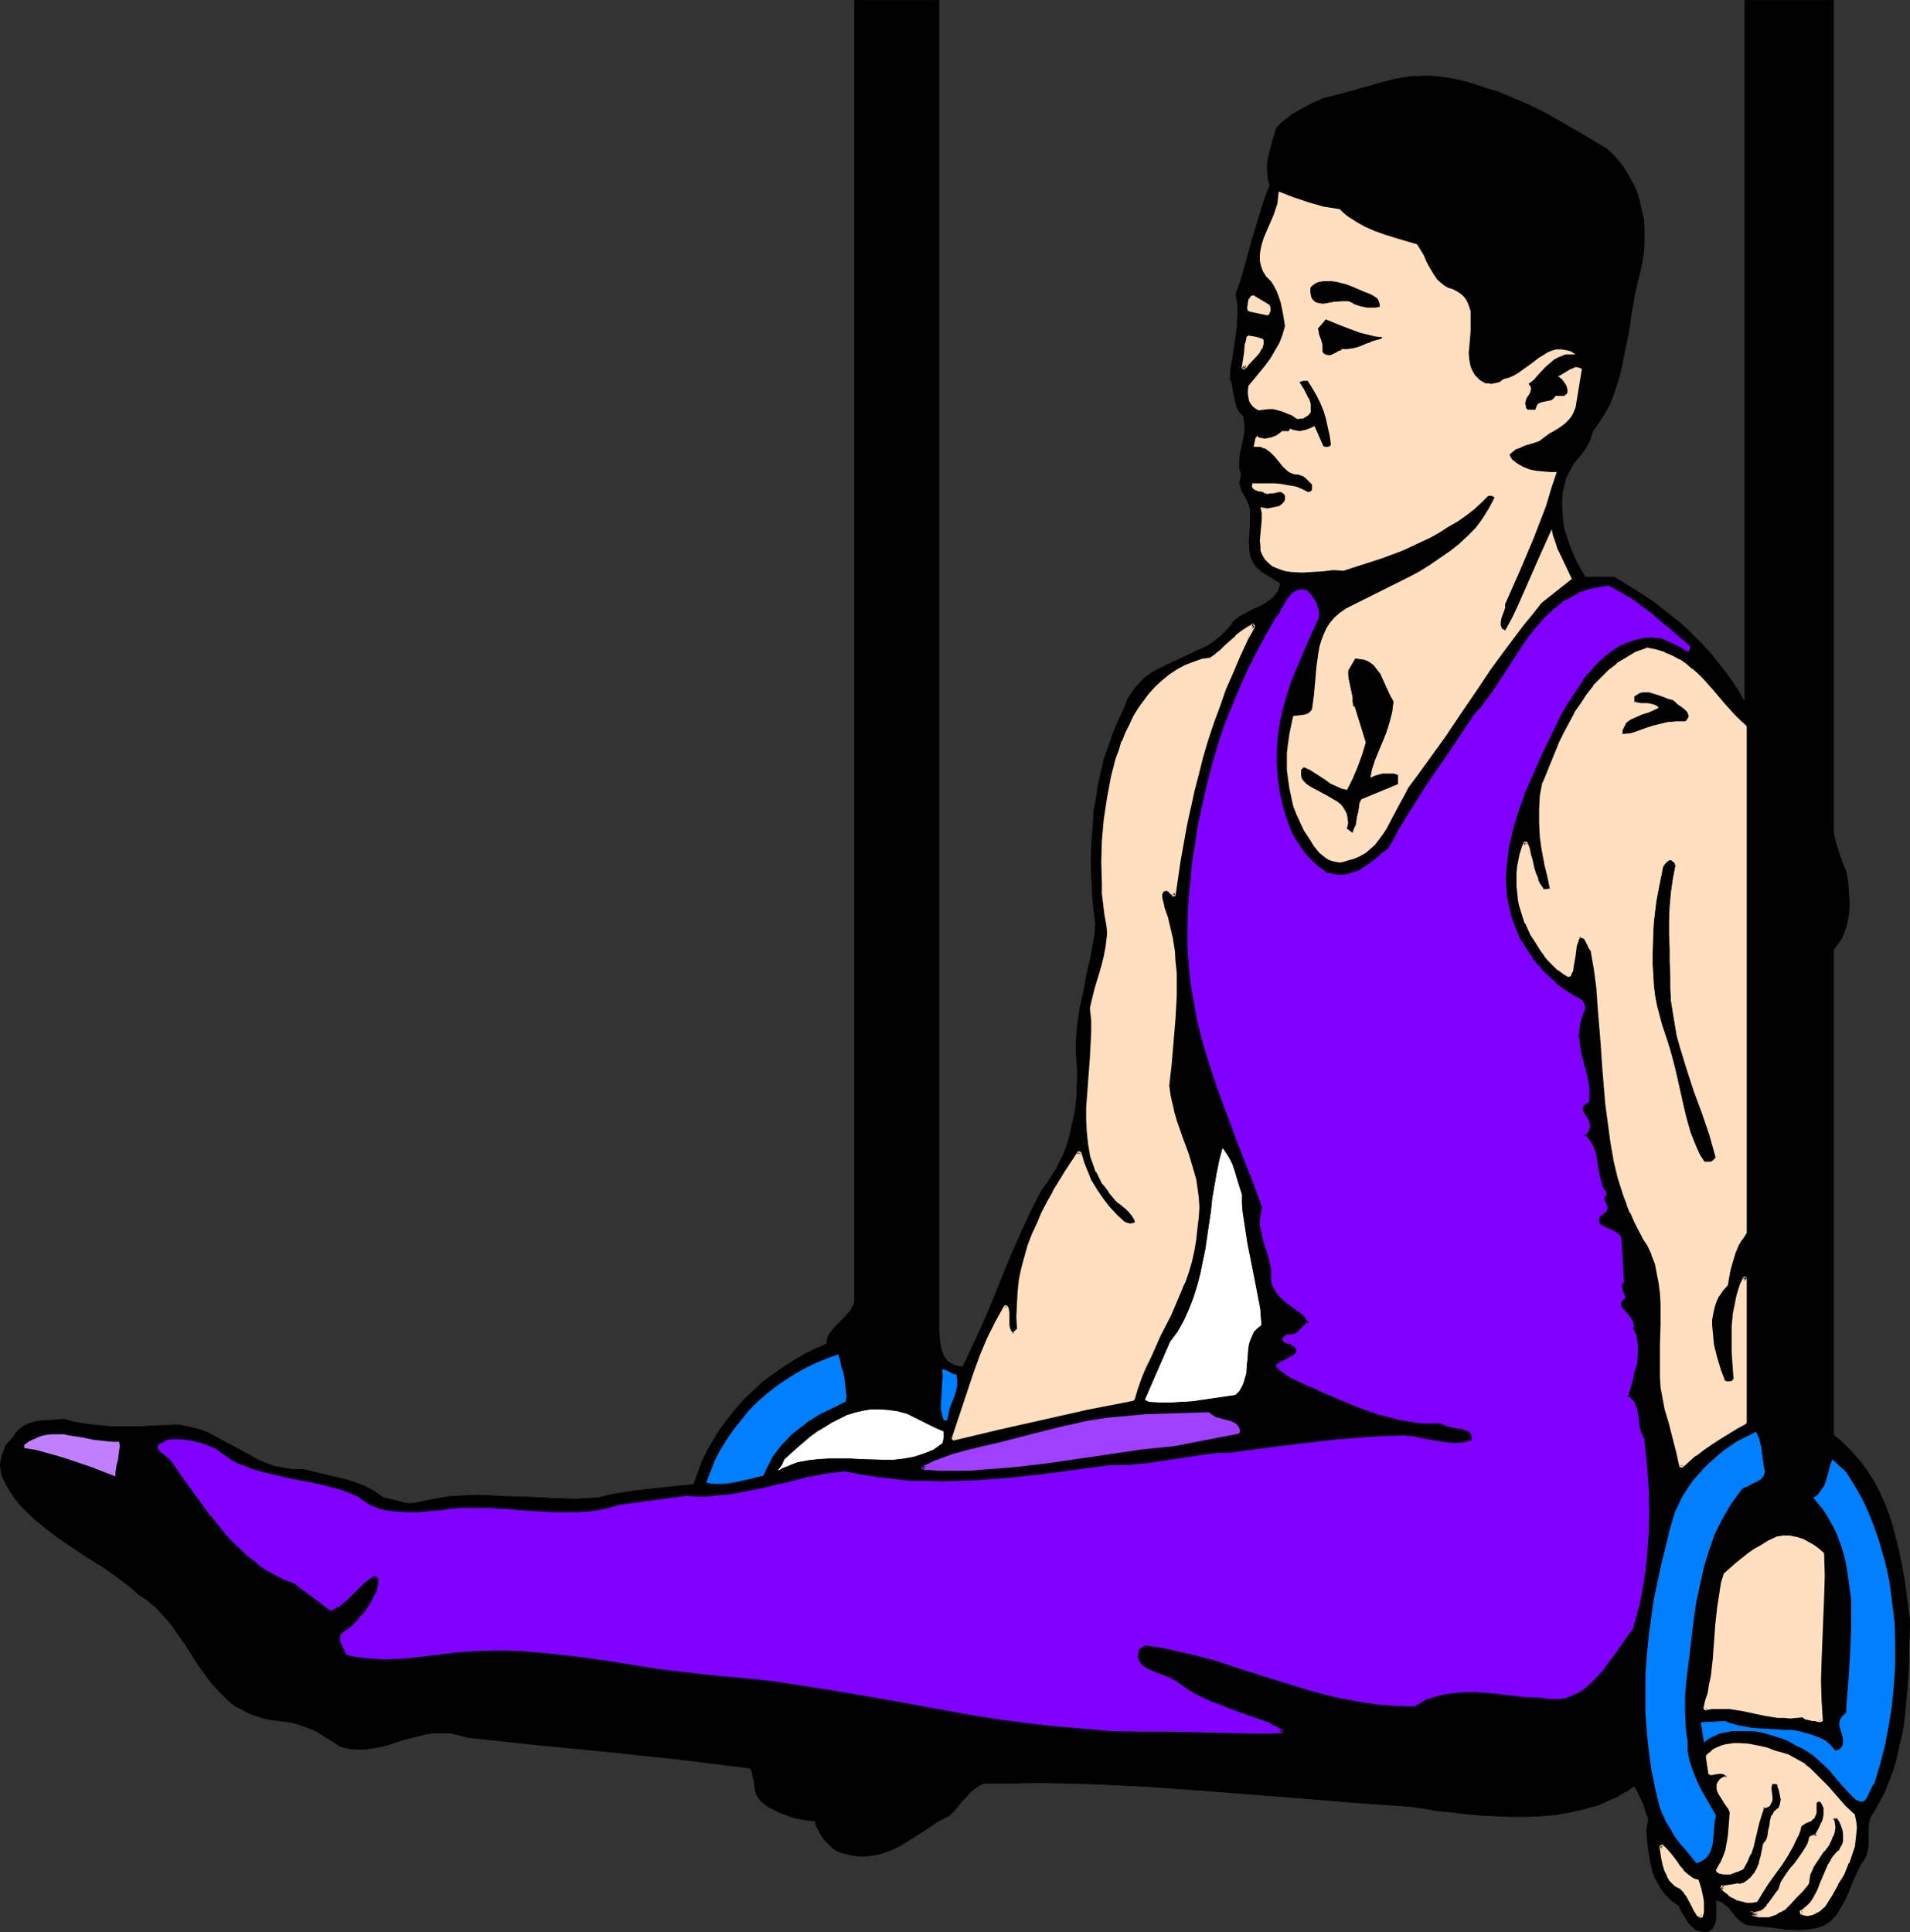 <?xml version="1.0" encoding="UTF-8" standalone="no"?>
<svg
   version="1.0"
   width="129.809mm"
   height="131.318mm"
   id="svg37"
   sodipodi:docname="Gymnastics 27.wmf"
   xmlns:inkscape="http://www.inkscape.org/namespaces/inkscape"
   xmlns:sodipodi="http://sodipodi.sourceforge.net/DTD/sodipodi-0.dtd"
   xmlns="http://www.w3.org/2000/svg"
   xmlns:svg="http://www.w3.org/2000/svg">
  <rect width="100%" height="100%" fill="#333333" stroke="none"/>
  <sodipodi:namedview
     id="namedview37"
     pagecolor="#ffffff"
     bordercolor="#000000"
     borderopacity="0.25"
     inkscape:showpageshadow="2"
     inkscape:pageopacity="0.0"
     inkscape:pagecheckerboard="0"
     inkscape:deskcolor="#d1d1d1"
     inkscape:document-units="mm" />
  <defs
     id="defs1">
    <pattern
       id="WMFhbasepattern"
       patternUnits="userSpaceOnUse"
       width="6"
       height="6"
       x="0"
       y="0" />
  </defs>
  <path
     style="fill:#000000;fill-opacity:1;fill-rule:evenodd;stroke:#000000;stroke-width:0.162px;stroke-linecap:round;stroke-linejoin:round;stroke-miterlimit:4;stroke-dasharray:none;stroke-opacity:1"
     d="m 422.988,469.905 0.162,2.908 0.323,2.747 0.485,2.747 0.646,2.747 0.485,1.292 0.646,1.131 0.646,1.131 0.646,1.131 0.97,1.131 0.97,0.969 0.97,0.808 1.293,0.808 0.646,1.454 0.808,1.292 0.646,1.131 0.808,1.131 0.97,0.808 0.485,0.485 0.646,0.162 0.485,0.162 0.808,0.162 h 0.646 l 0.808,-0.162 0.808,-0.646 0.485,-0.808 0.323,-0.969 0.162,-0.969 v -4.524 l 0.808,0.162 0.485,0.162 0.97,0.646 0.97,0.808 0.808,0.969 0.808,1.131 0.97,0.969 0.97,0.808 1.131,0.646 1.454,0.162 1.616,0.162 3.394,0.323 3.394,0.485 3.555,0.162 1.778,-0.162 1.454,-0.162 1.616,-0.323 1.454,-0.485 1.293,-0.808 1.131,-0.969 0.97,-1.131 0.485,-0.808 0.323,-0.646 0.97,-1.616 0.808,-1.616 1.293,-3.231 1.454,-3.231 0.808,-1.616 1.131,-1.616 0.323,-0.808 0.162,-0.646 0.323,-1.454 v -1.616 -1.454 -1.454 l 0.162,-1.454 0.323,-1.454 0.323,-0.646 0.485,-0.646 1.454,-2.585 1.454,-2.747 1.131,-2.908 1.131,-2.908 0.808,-2.908 0.646,-3.07 0.808,-3.231 0.485,-3.07 0.323,-3.231 0.323,-3.231 0.485,-6.624 0.162,-6.463 0.162,-6.624 -0.97,-7.27 -0.485,-3.393 -0.646,-3.554 -0.646,-3.231 -0.808,-3.231 -0.808,-3.231 -0.97,-3.07 -1.131,-2.908 -1.293,-2.908 -1.454,-2.747 -1.616,-2.585 -1.939,-2.585 -2.101,-2.423 -2.262,-2.262 -2.424,-2.1 V 243.879 l 0.808,-0.969 0.646,-0.969 0.646,-0.969 0.485,-1.131 0.485,-1.292 0.323,-1.131 0.485,-2.585 0.162,-2.585 -0.162,-2.747 -0.162,-2.747 -0.485,-2.747 -1.131,-2.747 -0.808,-2.423 -0.808,-2.585 -0.323,-1.454 -0.162,-1.292 V 0.081 H 448.197 V 179.9 h -0.323 l -1.454,-2.585 -1.616,-2.423 -1.778,-2.423 -1.778,-2.262 -1.778,-2.262 -1.939,-2.1 -2.101,-2.1 -1.939,-1.939 -2.101,-1.939 -2.262,-1.777 -4.525,-3.554 -5.01,-3.231 -5.01,-3.07 h -7.434 l -0.808,-1.454 -0.97,-1.616 -0.808,-1.616 -1.454,-3.554 -0.646,-1.939 -0.646,-1.939 -0.323,-1.939 -0.162,-1.939 -0.162,-1.939 v -1.939 l 0.162,-1.939 0.485,-1.939 0.485,-1.939 0.97,-1.777 0.97,-1.777 0.808,-0.969 0.808,-0.969 1.454,-1.939 0.485,-0.969 0.646,-1.131 0.323,-1.131 0.323,-1.131 1.616,-2.262 1.454,-2.262 1.293,-2.262 0.97,-2.585 0.808,-2.423 0.808,-2.585 0.646,-2.747 0.485,-2.585 1.131,-5.493 0.808,-5.493 0.97,-5.332 0.646,-2.747 0.646,-2.585 0.485,-2.262 0.323,-2.1 0.162,-2.262 V 60.667 58.405 l -0.162,-2.1 -0.485,-2.1 -0.485,-2.1 -0.485,-2.1 -0.808,-1.939 -0.97,-1.777 -0.97,-1.777 -1.131,-1.777 -1.293,-1.616 -1.293,-1.454 -1.616,-1.454 -4.848,-2.908 -5.01,-2.908 -5.01,-2.908 -5.171,-2.585 -5.333,-2.262 -2.747,-1.131 -2.747,-0.808 -2.747,-0.969 -2.909,-0.808 -2.747,-0.646 -3.07,-0.485 -1.939,-0.162 -2.101,-0.162 -1.939,0.162 h -1.939 l -3.878,0.646 -3.717,0.969 -7.434,2.1 -3.555,0.969 -3.878,0.969 -3.232,1.454 -3.232,1.777 -1.454,0.808 -1.454,1.131 -1.454,1.131 -1.293,1.454 -0.97,3.393 -0.97,3.716 -0.323,1.777 v 1.939 l 0.162,1.939 0.162,0.808 0.323,0.969 -1.293,3.393 -1.131,3.554 -2.101,6.947 -0.97,3.554 -0.97,3.554 -0.97,3.393 -1.293,3.554 0.485,2.908 v 2.747 l -0.162,2.747 -0.323,2.585 -0.808,5.332 -0.485,2.585 -0.162,2.908 0.485,1.131 0.162,1.292 0.485,2.585 0.323,1.292 0.323,1.131 0.646,1.131 0.485,0.485 0.485,0.485 0.162,0.969 0.162,1.131 v 1.939 l -0.323,1.939 -0.808,3.554 -0.162,1.777 v 1.939 l 0.162,0.969 0.323,0.808 -0.162,0.646 -0.162,0.646 -0.162,0.969 0.323,1.131 0.323,0.969 1.131,1.939 0.485,1.131 0.323,0.969 0.162,0.969 v 0.969 2.262 l -0.323,4.685 0.162,2.262 0.162,1.131 0.323,0.969 0.485,0.969 0.485,0.808 0.808,0.808 0.97,0.808 4.686,2.908 -0.323,1.131 -0.323,0.969 -0.646,0.808 -0.485,0.646 -0.808,0.646 -0.808,0.646 -1.616,0.969 -1.939,0.808 -1.778,0.969 -1.778,0.969 -0.808,0.646 -0.808,0.646 -0.646,0.969 -0.808,0.969 -1.616,1.616 -1.778,1.454 -1.939,1.292 -2.101,0.969 -2.101,0.969 -4.04,1.939 -2.101,0.969 -2.101,0.969 -1.939,1.131 -1.778,1.292 -1.454,1.616 -0.808,0.808 -0.646,0.969 -0.646,0.969 -0.646,0.969 -0.485,1.292 -0.485,1.292 -1.454,3.07 -1.293,3.07 -1.131,3.231 -1.131,3.231 -0.808,3.393 -0.808,3.554 -0.485,3.393 -0.646,3.554 -0.162,3.554 -0.323,3.554 -0.162,3.554 v 3.554 l 0.162,3.554 0.162,3.716 0.323,3.554 0.485,3.554 -0.162,2.262 -0.323,2.1 -0.808,4.362 -0.97,4.362 -0.808,4.362 -0.97,4.362 -0.646,4.362 -0.162,2.1 -0.162,2.262 v 2.262 l 0.162,2.423 0.162,2.262 v 2.1 l -0.162,4.524 -0.162,2.262 -0.323,2.262 -0.485,2.1 -0.485,2.262 -0.485,2.1 -0.646,2.1 -0.808,2.1 -0.97,1.939 -0.97,1.939 -1.131,1.777 -1.131,1.777 -1.293,1.616 -2.909,5.655 -2.586,5.655 -2.586,5.816 -4.686,11.633 -2.424,5.655 -2.586,5.655 -2.586,5.493 -1.293,-0.162 -0.97,-0.323 -0.97,-0.485 -0.808,-0.485 -0.485,-0.808 -0.485,-0.646 -0.323,-0.969 -0.323,-0.969 -0.323,-2.1 -0.162,-2.262 V 339.685 337.423 0.081 H 219.533 V 334.192 l -0.162,0.808 -0.323,0.646 -0.323,0.646 -0.485,0.646 -1.131,1.292 -1.293,1.292 -1.293,1.292 -1.131,1.454 -0.485,0.646 -0.323,0.808 -0.162,0.646 v 0.808 l -2.909,1.292 -2.909,1.454 -2.747,1.616 -2.747,1.777 -2.586,1.777 -2.586,1.939 -2.424,2.262 -2.262,2.1 -2.101,2.423 -2.101,2.585 -1.939,2.585 -1.616,2.585 -1.616,2.747 -1.454,2.908 -1.131,3.07 -1.131,3.07 -3.394,0.323 -3.07,0.323 -5.979,0.646 -2.909,0.323 -2.909,0.485 -3.07,0.485 -3.232,0.808 -2.909,0.162 -2.909,0.162 -5.818,-0.162 -5.979,-0.323 -5.979,-0.162 -5.818,-0.323 h -2.909 l -3.07,0.162 -2.747,0.162 -2.909,0.485 -2.747,0.485 -2.747,0.646 -1.293,0.162 h -0.97 l -1.131,-0.162 -0.97,-0.323 -2.101,-0.485 -0.97,-0.323 -1.131,-0.162 -1.131,-0.808 -1.131,-0.808 -2.424,-1.292 -2.424,-0.969 -2.586,-0.808 -5.494,-1.292 -5.333,-1.292 h -1.293 -1.293 l -2.424,-0.323 -2.424,-0.485 -2.262,-0.808 -2.262,-0.969 -1.939,-1.131 -4.202,-2.262 -4.202,-2.262 -2.101,-1.131 -2.101,-0.808 -2.424,-0.646 -2.424,-0.485 -1.131,-0.162 H 44.198 l -1.454,0.162 h -1.293 l -6.302,0.323 h -3.232 -3.232 l -3.232,-0.323 -3.07,-0.323 -3.07,-0.485 -2.909,-0.808 -3.555,0.323 h -1.939 l -1.778,0.323 -1.616,0.485 -0.808,0.323 -0.808,0.485 -0.646,0.485 -0.646,0.485 -0.646,0.808 -0.485,0.808 -0.97,1.131 -0.97,0.969 -0.485,1.292 -0.485,1.292 -0.323,1.292 -0.162,1.454 0.162,1.292 0.323,1.454 1.293,2.585 1.616,2.585 1.778,2.262 2.101,2.1 2.101,1.939 2.424,1.939 2.262,1.777 2.586,1.777 5.01,3.393 5.171,3.231 2.262,1.616 2.424,1.777 2.101,1.616 1.939,1.777 1.293,0.808 1.131,0.808 2.262,1.939 1.939,2.1 1.939,2.262 1.616,2.423 1.778,2.423 1.616,2.585 1.616,2.585 1.778,2.423 1.778,2.423 1.939,2.1 2.101,2.1 1.131,0.969 1.131,0.808 1.293,0.646 1.454,0.808 1.454,0.646 1.454,0.485 1.616,0.485 1.616,0.323 2.586,0.323 2.586,0.323 2.262,0.646 2.262,0.808 2.262,0.969 1.939,1.292 2.101,1.292 2.101,1.292 2.101,0.485 1.939,0.162 h 2.101 l 1.939,-0.323 1.939,-0.323 1.939,-0.485 3.878,-1.292 3.878,-0.969 1.939,-0.485 1.939,-0.323 h 2.101 2.101 l 2.262,0.485 2.262,0.646 18.099,1.939 18.261,1.777 18.261,1.939 9.05,1.131 9.05,1.131 0.485,0.969 0.162,1.131 0.323,1.131 0.323,2.423 0.323,1.131 0.646,0.969 0.323,0.485 0.485,0.485 1.454,1.131 1.616,0.808 1.616,0.808 1.778,0.646 1.778,0.646 1.778,0.323 1.778,0.323 1.778,0.162 0.323,1.292 0.646,1.131 0.646,1.292 0.97,1.292 0.97,0.969 0.97,0.969 1.293,0.808 1.293,0.485 2.101,0.485 2.101,0.323 h 1.939 l 1.939,-0.323 1.778,-0.323 1.778,-0.646 1.616,-0.646 1.616,-0.808 3.07,-1.939 3.07,-1.939 3.07,-2.1 1.778,-0.969 1.616,-0.808 0.97,-0.969 0.97,-1.131 0.97,-1.292 1.131,-1.131 1.131,-1.292 1.131,-0.969 1.131,-0.808 1.454,-0.646 h 7.11 l 7.11,-0.162 6.949,0.162 6.787,0.162 6.787,0.323 6.787,0.323 13.574,0.969 26.987,2.1 13.736,1.131 13.736,0.969 3.394,0.485 3.555,0.646 3.717,0.323 3.717,0.485 3.878,0.323 3.717,0.162 3.878,0.162 h 3.878 l 3.717,-0.162 3.717,-0.323 3.717,-0.646 3.555,-0.808 3.555,-0.969 3.232,-1.454 1.616,-0.646 1.454,-0.969 1.616,-0.808 1.454,-1.131 0.646,0.969 0.485,0.969 0.97,2.1 0.485,1.131 0.323,1.292 0.808,2.1 z"
     id="path1" />
  <path
     style="fill:#ffdfbf;fill-opacity:1;fill-rule:evenodd;stroke:none"
     d="m 326.512,72.299 0.808,1.292 0.646,1.292 0.485,1.292 0.485,1.454 0.646,3.07 0.485,3.07 -0.646,2.262 -0.808,2.1 -1.131,1.939 -1.131,1.939 -1.293,1.777 -1.454,1.777 -2.909,3.554 -0.162,1.131 v 0.969 l 0.162,0.969 0.162,0.808 0.323,0.646 0.646,0.808 0.646,0.485 0.808,0.485 1.293,-0.162 1.293,-0.162 h 1.131 l 1.293,0.323 1.131,0.323 1.131,0.485 1.293,0.485 1.131,0.808 0.485,0.162 0.646,-0.162 h 0.646 l 0.485,-0.323 0.808,-0.485 0.646,-0.808 v -1.131 -0.969 l -0.323,-1.131 -0.485,-0.808 -0.97,-1.939 -1.131,-1.777 0.485,-0.162 0.485,-0.162 h 1.131 l 1.131,1.777 1.131,1.939 0.97,1.939 0.808,1.939 0.646,2.1 0.485,2.262 0.485,2.1 0.323,2.262 -0.162,0.323 -0.162,0.162 -0.485,0.162 h -0.646 l -0.485,-0.162 -2.262,-5.17 -0.646,0.323 -1.616,0.646 -0.808,0.162 -0.808,0.162 -0.808,-0.162 -0.808,-0.162 -0.808,-0.323 -0.162,0.323 -0.162,0.323 h -0.323 -0.323 -0.323 -0.485 -0.323 l -0.323,0.323 -1.131,0.808 -1.293,0.485 -0.808,0.162 -0.808,0.162 -0.808,-0.162 -0.808,-0.162 v 0 l -0.323,-0.485 -0.162,0.323 -0.323,0.323 -0.162,0.808 -0.162,0.808 -0.162,0.646 h 0.97 0.808 l 0.646,0.323 0.646,0.162 0.646,0.485 0.646,0.485 1.131,1.131 2.101,2.585 1.454,1.292 0.646,0.323 0.97,0.323 h 0.646 l 0.646,0.162 0.808,0.323 0.485,0.323 0.97,0.969 0.485,0.485 0.323,0.323 v 0.646 0.646 l -0.323,0.485 h -0.323 l -0.323,0.162 -1.616,-0.808 -1.616,-0.646 -1.939,-0.323 -1.778,-0.323 -1.778,-0.162 h -1.939 -3.717 v 0.485 l -0.162,0.323 0.323,0.485 0.323,0.323 1.131,0.485 h 0.485 l 0.646,0.162 0.485,0.323 0.646,0.162 0.808,-0.162 h 0.808 l 1.293,-0.323 h 0.646 l 0.485,0.323 0.323,0.323 0.162,0.323 v 0.969 l -0.323,0.646 -0.485,0.485 -0.646,0.485 -0.646,0.162 -0.808,0.162 -1.616,0.323 -1.778,-0.323 0.323,1.454 v 1.777 l -0.162,1.777 -0.162,1.777 -0.162,1.777 0.162,1.616 v 0.969 l 0.323,0.808 0.323,0.646 0.485,0.808 0.97,0.969 0.97,0.808 1.131,0.485 1.293,0.485 1.131,0.323 1.293,0.162 2.747,0.162 2.586,-0.162 2.747,-0.162 2.747,-0.323 2.586,0.162 5.01,-1.616 5.01,-1.616 5.171,-1.939 4.848,-2.262 2.424,-1.131 2.262,-1.292 2.262,-1.454 2.262,-1.292 2.101,-1.454 2.101,-1.616 1.939,-1.777 1.778,-1.777 h 0.485 0.485 l 0.323,0.162 0.323,0.323 -1.454,2.747 -1.616,2.585 -1.778,2.423 -2.101,2.1 -2.262,2.1 -2.262,1.777 -2.586,1.777 -2.586,1.777 -2.586,1.616 -2.747,1.454 -5.494,2.747 -5.494,2.747 -5.171,2.585 -1.616,1.131 -1.293,1.131 -1.131,1.292 -0.97,1.454 -0.646,1.454 -0.646,1.616 -0.485,1.616 -0.323,1.777 -0.485,3.554 -0.646,7.27 -0.485,3.554 -0.323,0.485 -0.485,0.485 -0.646,0.323 -0.646,0.162 -1.293,0.162 -1.454,0.162 -0.485,2.262 -0.485,2.423 -0.323,2.262 -0.323,2.423 v 2.262 2.262 l 0.323,2.423 0.323,2.262 0.485,2.262 0.485,2.262 0.808,2.1 0.97,2.1 0.97,2.1 1.293,1.939 1.293,2.1 1.454,1.777 0.808,0.646 0.808,0.646 0.808,0.485 0.97,0.323 0.808,0.162 0.97,0.162 0.97,-0.162 0.97,-0.323 1.778,-0.485 1.454,-0.646 1.454,-0.808 1.131,-0.969 1.293,-1.131 0.97,-1.292 0.97,-1.292 0.97,-1.454 1.616,-3.07 1.616,-3.07 1.616,-2.908 0.808,-1.616 0.97,-1.292 2.262,-3.07 2.101,-2.908 4.202,-5.816 3.878,-5.816 3.878,-5.655 3.878,-5.816 4.04,-5.493 4.363,-5.816 2.262,-2.747 2.424,-3.07 7.757,-6.139 -1.454,-3.07 -1.454,-3.07 -0.808,-1.616 -0.485,-1.616 -0.646,-1.777 -0.323,-1.616 -2.909,6.463 -2.909,6.624 -2.909,6.624 -1.454,3.07 -1.778,3.231 -0.485,-0.323 -0.323,-0.162 -0.323,-0.808 v -0.808 l 0.162,-0.969 0.323,-0.969 0.323,-0.808 0.323,-0.969 v -0.969 l 3.717,-8.401 3.555,-8.401 1.616,-4.201 1.616,-4.201 1.293,-4.362 1.454,-4.362 h -1.778 l -1.778,-0.162 -1.778,-0.162 -1.616,-0.323 -1.616,-0.646 -1.454,-0.808 -0.646,-0.485 -0.646,-0.485 -0.485,-0.646 -0.323,-0.808 0.808,-0.646 0.808,-0.646 0.97,-0.323 0.97,-0.485 0.97,-0.323 1.131,-0.323 1.939,-0.646 1.293,-0.969 1.293,-0.969 1.454,-0.808 1.293,-0.808 1.293,-0.969 1.131,-1.131 0.485,-0.646 0.485,-0.808 0.323,-0.808 0.323,-0.808 1.616,-9.855 -0.808,-0.323 -0.808,-0.162 -0.646,0.323 -0.808,0.323 -0.808,0.485 -0.808,0.485 -0.808,0.485 -0.646,0.323 0.97,0.646 0.808,1.131 0.323,0.485 0.162,0.485 0.162,0.646 v 0.646 l -0.162,0.485 -0.323,0.162 -0.323,0.323 h -0.485 -0.97 -0.808 l -0.323,0.485 -0.323,0.323 -0.485,0.323 -0.808,0.162 -0.808,0.162 -0.808,0.162 -0.808,0.323 -0.323,0.323 -0.162,0.323 -0.162,0.485 -0.162,0.485 h -1.454 -0.485 l -0.323,-0.323 -0.162,-0.162 v -0.485 l -0.162,-0.323 v -0.485 l 0.162,-0.808 0.323,-0.646 0.485,-0.646 0.323,-0.646 0.162,-0.808 v -0.323 l -0.162,-0.323 -0.162,-0.323 -0.323,-0.323 1.293,-0.969 0.97,-1.131 2.101,-2.262 1.131,-0.969 1.131,-0.969 1.293,-0.646 0.808,-0.323 0.808,-0.323 h 2.586 l -1.293,-0.808 -1.293,-0.323 -1.131,-0.162 h -1.293 l -1.131,0.323 -1.131,0.485 -0.97,0.646 -1.131,0.646 -2.101,1.616 -2.262,1.616 -1.131,0.808 -1.131,0.646 -1.131,0.485 -1.293,0.323 -0.485,0.323 -0.646,0.485 -0.646,0.162 -0.808,0.162 -0.646,0.162 -0.646,-0.162 h -0.808 l -0.646,-0.323 -0.808,-0.485 -0.646,-0.646 -0.646,-0.646 -0.485,-0.808 -0.323,-0.646 -0.323,-0.808 -0.323,-1.616 -0.162,-1.777 0.162,-1.777 0.323,-3.716 v -1.777 -1.777 -1.777 l -0.485,-1.454 -0.323,-0.808 -0.323,-0.646 -0.485,-0.646 -0.646,-0.646 -0.646,-0.485 -0.808,-0.485 -0.97,-0.485 -1.131,-0.323 -0.808,-0.485 -0.646,-0.485 -1.293,-1.131 -0.97,-1.454 -0.97,-1.616 -0.808,-1.454 -0.646,-1.616 -0.97,-1.616 -0.808,-1.292 -2.747,-0.808 -2.747,-0.808 -2.586,-0.808 -2.747,-0.969 -2.586,-1.131 -2.262,-1.292 -2.262,-1.454 -0.97,-0.808 -0.97,-0.969 -2.101,-0.323 -2.101,-0.323 -3.878,-1.131 -3.878,-1.292 -3.717,-1.454 -0.162,1.454 -0.162,1.616 -0.485,1.454 -0.485,1.454 -2.586,5.978 -0.485,1.616 -0.323,1.454 -0.162,1.292 v 1.454 l 0.323,1.454 0.485,1.292 0.808,1.292 0.646,0.646 z"
     id="path2" />
  <path
     style="fill:#000000;fill-opacity:1;fill-rule:evenodd;stroke:#000000;stroke-width:0.162px;stroke-linecap:round;stroke-linejoin:round;stroke-miterlimit:4;stroke-dasharray:none;stroke-opacity:1"
     d="m 336.693,73.915 v 0.646 0.646 l 0.162,0.969 0.323,0.646 0.485,0.485 0.485,0.323 0.808,0.162 0.808,0.162 0.97,-0.162 1.778,-0.323 2.101,-0.162 h 0.97 0.808 l 0.808,0.323 0.808,0.485 1.454,0.485 1.616,0.323 h 1.616 0.808 l 0.808,-0.162 v -0.646 l -0.323,-0.969 -0.323,-0.485 -0.97,-0.646 -0.97,-0.485 -1.293,-0.485 -1.131,-0.485 -1.131,-0.485 -1.131,-0.485 -1.293,-0.485 -1.293,-0.323 -1.293,-0.323 -1.454,-0.162 h -1.293 l -1.454,0.162 -0.485,0.162 -0.646,0.323 -0.646,0.485 z"
     id="path3" />
  <path
     style="fill:#ffdfbf;fill-opacity:1;fill-rule:evenodd;stroke:none"
     d="m 321.018,79.731 4.525,0.808 0.323,-0.323 v -0.485 -0.485 -0.485 -0.162 l -4.202,-2.423 -0.485,0.808 -0.323,1.131 -0.162,0.969 0.162,0.323 z"
     id="path4" />
  <path
     style="fill:#ffdfbf;fill-opacity:1;fill-rule:evenodd;stroke:none"
     d="m 320.695,79.893 0.323,0.162 4.525,0.969 0.323,-0.162 0.323,-0.485 v -0.162 l 0.162,-0.323 v -0.808 l -0.162,-0.485 v 0.162 -0.162 l -0.162,-0.323 -4.04,-2.423 -0.646,0.162 -0.485,0.808 h -0.162 l -0.162,1.131 v 0 l -0.162,0.969 v 0.162 0.323 l 0.162,0.323 0.162,0.162 0.646,-0.485 -0.162,-0.323 0.162,0.323 -0.162,-0.485 v 0.162 l 0.162,-0.969 v 0 l 0.323,-0.969 h -0.162 l 0.485,-0.808 -0.485,0.162 4.04,2.585 -0.162,-0.485 v 0.162 0 0.485 0 0.485 0 0.485 -0.323 l -0.162,0.485 0.323,-0.162 -4.525,-0.969 0.323,0.162 z"
     id="path5" />
  <path
     style="fill:#000000;fill-opacity:1;fill-rule:evenodd;stroke:#000000;stroke-width:0.162px;stroke-linecap:round;stroke-linejoin:round;stroke-miterlimit:4;stroke-dasharray:none;stroke-opacity:1"
     d="m 338.632,84.416 0.162,0.808 0.162,0.808 0.485,1.292 0.323,1.131 v 0.808 0.969 l 0.162,0.323 0.323,0.323 0.485,0.162 0.646,0.162 0.646,-0.162 1.293,-0.646 0.485,-0.323 0.646,-0.162 v 0 -0.323 h 1.454 l 1.454,-0.162 1.293,-0.323 1.293,-0.485 1.131,-0.485 0.646,-0.162 0.485,-0.323 1.131,-0.323 1.293,-0.323 0.323,-0.323 -1.778,-0.162 -1.939,-0.485 -1.939,-0.485 -1.778,-0.646 -3.394,-1.292 -3.555,-1.454 z"
     id="path6" />
  <path
     style="fill:#ffdfbf;fill-opacity:1;fill-rule:evenodd;stroke:none"
     d="m 319.402,94.756 0.646,-0.969 0.808,-0.808 1.616,-1.777 0.808,-0.969 0.485,-0.808 0.323,-0.969 0.162,-1.131 -1.778,-0.323 -1.778,-0.323 -0.323,0.969 -0.162,0.969 -0.323,1.939 -0.162,2.1 z"
     id="path7" />
  <path
     style="fill:#ffdfbf;fill-opacity:1;fill-rule:evenodd;stroke:none"
     d="m 318.917,94.595 0.808,0.323 0.808,-0.808 h -0.162 l 2.424,-2.585 v 0 l 0.808,-0.969 v 0 l 0.485,-0.969 h 0.162 l 0.323,-1.131 v 0 -1.131 l -0.323,-0.323 -1.616,-0.485 v 0 l -1.939,-0.323 -0.485,0.323 -0.162,0.969 v 0 l -0.323,0.969 -0.162,2.1 -0.323,2.1 -0.323,1.939 0.97,0.162 0.323,-1.939 0.162,-2.1 0.323,-2.1 0.162,-0.969 v 0.162 l 0.323,-0.969 -0.485,0.323 1.778,0.323 v 0 l 1.616,0.323 -0.323,-0.485 v 1.131 -0.162 l -0.485,0.969 0.162,-0.162 -0.646,0.969 h 0.162 l -0.808,0.969 v -0.162 l -2.424,2.585 v 0.162 l -0.646,0.808 0.808,0.323 z"
     id="path8" />
  <path
     style="fill:#7f00ff;fill-opacity:1;fill-rule:evenodd;stroke:none"
     d="m 416.2,318.359 -0.323,-0.485 -0.323,-0.485 -0.485,-0.323 -0.646,-0.485 -1.293,-0.646 -1.454,-0.646 -0.485,-0.323 -0.485,-0.323 -0.323,-0.485 -0.162,-0.323 v -0.646 l 0.323,-0.646 0.646,-0.646 0.323,-0.323 0.485,-0.485 0.323,-0.162 v -0.323 l 0.162,-0.485 -0.162,-0.646 -0.485,-0.969 -0.162,-0.646 0.162,-0.646 0.162,-0.162 0.323,-0.323 -0.646,-0.808 -0.323,-0.969 -0.646,-1.939 -0.485,-2.1 -0.323,-2.1 -0.323,-1.939 -0.646,-1.939 -0.323,-0.969 -0.485,-0.808 -0.808,-0.808 -0.808,-0.646 0.808,-0.646 0.485,-0.646 0.162,-0.646 0.162,-0.485 -0.162,-0.646 -0.323,-0.646 -0.485,-0.969 -0.646,-1.131 -0.323,-0.485 v -0.485 -0.646 l 0.323,-0.485 0.646,-0.485 0.646,-0.646 v -1.454 -1.454 l -0.485,-2.908 -1.293,-5.493 -0.646,-2.747 -0.162,-1.292 v -1.292 -1.454 l 0.162,-1.454 0.323,-1.292 0.646,-1.454 0.162,-0.485 0.162,-0.485 v -0.808 l -0.162,-0.808 -0.485,-0.485 -0.485,-0.485 -0.808,-0.323 -1.454,-0.646 -1.778,-1.454 -1.778,-1.292 -1.778,-1.616 -1.616,-1.454 -1.454,-1.777 -1.454,-1.616 -1.131,-1.777 -1.131,-1.939 -1.131,-1.777 -0.97,-1.939 -0.646,-2.1 -0.808,-2.1 -0.485,-2.262 -0.323,-2.1 -0.323,-2.262 -0.162,-2.423 0.162,-2.747 0.323,-2.908 0.485,-2.747 0.646,-2.747 0.646,-2.747 0.808,-2.747 0.808,-2.585 0.97,-2.747 2.262,-5.17 2.262,-5.008 2.424,-5.008 2.424,-5.17 0.97,-1.777 1.131,-1.777 2.424,-3.716 1.293,-1.777 1.293,-1.777 1.454,-1.777 1.616,-1.616 1.616,-1.454 1.778,-1.292 1.939,-1.131 1.939,-0.969 1.939,-0.646 2.262,-0.485 h 2.101 1.293 l 1.131,0.162 1.778,0.808 1.778,0.808 1.778,0.808 0.808,0.485 0.646,0.485 0.323,-0.646 -5.01,-4.362 -2.424,-2.1 -2.262,-1.939 -2.586,-1.777 -2.586,-1.939 -2.747,-1.616 -2.747,-1.616 -1.778,0.162 -1.616,0.162 -1.616,0.485 -1.454,0.485 -1.454,0.485 -1.293,0.646 -1.293,0.808 -1.293,0.808 -2.424,1.777 -2.262,2.262 -2.101,2.262 -1.778,2.585 -1.939,2.585 -1.778,2.747 -3.555,5.332 -1.778,2.747 -1.778,2.585 -1.939,2.423 -1.939,2.262 -5.494,8.24 -5.494,8.401 -2.747,4.039 -2.747,4.201 -2.586,4.362 -2.424,4.362 -1.616,1.292 -1.616,1.454 -1.778,1.292 -1.939,1.292 -0.97,0.485 -1.131,0.485 -0.97,0.323 -1.131,0.162 -1.131,0.162 h -1.131 l -1.293,-0.162 -1.293,-0.323 -2.262,-1.454 -1.939,-1.777 -1.778,-1.939 -1.454,-2.1 -1.454,-2.262 -1.131,-2.585 -0.97,-2.585 -0.808,-2.585 -0.646,-2.747 -0.485,-2.908 -0.323,-2.908 v -2.747 -3.07 l 0.162,-2.747 0.323,-2.908 0.323,-2.747 0.808,-3.393 0.97,-3.393 1.131,-3.231 1.293,-3.231 2.747,-6.463 2.909,-6.463 v -0.969 l -0.162,-0.969 -0.162,-0.808 -0.485,-0.808 -0.808,-1.454 -1.293,-1.454 -0.646,-0.162 -0.808,0.162 -0.646,0.162 -0.485,0.162 -0.485,0.323 -0.485,0.485 -0.97,1.131 -0.646,1.131 -0.646,1.292 -0.808,1.292 -0.646,1.131 -2.586,4.362 -2.586,4.524 -2.262,4.524 -1.939,4.685 -2.101,4.685 -1.778,4.847 -1.616,4.847 -1.454,4.847 -1.454,5.008 -1.131,5.008 -0.97,5.17 -0.97,5.17 -0.646,5.332 -0.485,5.332 -0.485,5.332 -0.323,5.332 v 5.008 l 0.323,4.847 0.485,4.685 0.808,4.685 0.97,4.685 1.131,4.524 1.293,4.524 1.293,4.362 1.454,4.362 1.616,4.362 3.394,8.724 3.394,8.724 3.07,8.724 -0.323,1.131 -0.162,1.131 v 1.131 1.131 l 0.323,2.1 0.646,2.1 0.646,1.939 0.646,2.1 0.485,2.262 v 1.131 1.131 1.131 l 0.323,1.131 0.323,0.969 0.485,0.808 0.646,0.808 0.646,0.646 1.616,1.454 1.778,1.131 1.616,1.292 0.646,0.646 0.646,0.646 0.485,0.808 0.485,0.808 -0.808,0.485 -0.646,0.646 -1.293,1.131 -0.646,0.646 -0.808,0.323 -0.808,0.162 -0.97,-0.162 -0.97,0.969 0.323,0.323 0.646,0.323 h 0.323 l 0.323,0.162 0.646,0.323 0.808,0.323 0.485,0.646 0.162,0.323 v 0.323 l 0.162,0.323 -0.162,0.646 -1.293,0.969 -1.293,0.808 -1.293,0.646 -1.293,0.646 1.131,1.131 1.293,0.969 1.454,0.808 2.909,1.454 1.616,0.646 1.454,0.646 1.778,0.808 7.11,2.908 3.717,1.454 3.717,1.292 3.717,0.969 1.939,0.485 4.04,0.646 2.101,0.162 2.101,0.162 2.101,-0.162 0.646,0.485 0.485,0.162 1.454,0.323 1.293,0.323 1.454,0.323 1.293,0.323 0.485,0.323 0.485,0.323 0.323,0.485 0.162,0.485 0.162,0.808 -0.162,0.808 -1.131,0.323 -1.131,0.162 -2.262,0.162 h -2.262 l -2.262,-0.323 -4.363,-0.969 -2.262,-0.323 -2.262,-0.323 -5.494,0.323 -5.656,0.323 -5.494,0.485 -5.494,0.485 -10.827,1.454 -10.827,1.292 -4.04,0.323 -4.04,0.323 -7.595,1.292 -3.878,0.646 -3.878,0.485 -3.878,0.323 h -4.04 l -8.403,0.969 -8.565,1.131 -8.565,0.969 -8.726,0.646 -4.363,0.323 h -4.363 -4.363 l -4.202,-0.162 -4.202,-0.323 -4.363,-0.485 -4.202,-0.646 -4.04,-0.969 -2.586,0.323 -2.586,0.485 -5.01,0.969 -4.686,1.131 -2.586,0.646 -2.262,0.485 -5.01,1.131 -2.586,0.485 -2.424,0.323 -2.586,0.323 -2.747,0.162 -2.747,0.162 -2.747,-0.162 -17.13,2.262 -2.747,0.808 -2.747,0.485 -2.747,0.323 -2.909,0.323 h -2.747 -2.909 l -5.818,-0.323 -2.909,-0.323 -2.909,-0.162 -5.818,-0.323 -2.909,-0.162 -2.909,0.162 -2.909,0.162 -3.07,0.323 -2.586,0.323 -2.747,0.162 -2.909,0.162 -3.07,-0.162 -1.454,-0.162 -1.454,-0.323 -1.293,-0.323 -1.454,-0.323 -1.293,-0.646 -1.131,-0.646 -1.131,-0.646 -0.97,-0.969 -2.262,-0.969 -2.262,-0.646 -2.424,-0.808 -2.262,-0.485 -9.696,-1.939 -4.848,-1.131 -2.424,-0.646 -2.262,-0.808 -2.101,-0.969 -2.262,-1.131 -2.101,-1.292 -1.939,-1.616 -1.616,-0.485 -1.778,-0.646 -1.778,-0.485 -1.939,-0.485 -1.939,-0.162 h -0.808 l -0.97,0.162 -0.808,0.162 -0.808,0.323 -0.808,0.485 -0.808,0.485 0.162,0.323 0.323,0.485 0.97,0.808 0.646,0.485 0.646,0.485 0.485,0.323 0.323,0.485 3.232,4.847 3.394,4.685 3.394,4.685 1.939,2.262 1.778,2.1 1.939,2.1 1.939,2.1 2.101,1.777 2.262,1.777 2.262,1.454 2.262,1.454 2.586,1.131 2.586,0.969 9.05,6.947 1.454,-0.808 1.293,-0.969 1.293,-1.131 1.293,-1.292 1.293,-1.292 1.131,-1.131 1.293,-1.131 1.454,-0.969 h 0.485 0.485 0.323 l 0.323,0.162 0.323,0.485 v 0.646 1.616 l -0.323,0.646 v 0.485 l -0.808,1.777 -0.97,1.616 -0.97,1.616 -1.293,1.454 -1.131,1.454 -1.293,1.292 -1.454,1.131 -1.454,0.969 v 0.646 0.646 l 0.162,0.646 0.162,0.646 0.646,1.131 0.323,1.131 2.424,0.485 2.262,0.323 2.262,0.162 h 2.424 l 4.686,-0.162 4.686,-0.485 9.373,-0.969 4.686,-0.485 4.848,-0.162 3.717,0.162 3.717,0.162 3.717,0.162 3.717,0.323 7.11,0.969 7.11,0.969 6.949,1.131 7.11,0.969 7.11,0.969 7.272,0.646 7.434,0.646 7.434,0.969 7.272,0.969 7.11,1.131 14.221,2.585 14.221,2.585 6.949,1.131 7.272,1.131 7.11,0.969 7.272,0.969 7.272,0.646 7.434,0.485 7.595,0.162 h 7.757 l 7.11,0.162 7.272,0.323 7.11,0.162 3.717,-0.162 3.555,-0.162 -3.394,-1.616 -3.555,-1.454 -3.717,-1.292 -3.555,-1.131 -3.555,-1.454 -3.394,-1.454 -1.616,-0.969 -1.778,-0.969 -1.616,-1.131 -1.454,-1.131 -1.454,-0.808 -1.616,-0.646 -0.808,-0.323 -0.97,-0.323 -1.616,-0.646 -1.454,-0.808 -0.646,-0.485 -0.646,-0.485 -0.323,-0.646 -0.323,-0.808 v -0.646 -0.969 l 0.162,-0.323 0.162,-0.485 0.485,-0.808 0.808,-0.485 0.808,-0.162 4.525,0.646 4.363,0.969 4.202,0.969 4.202,1.292 8.403,2.585 8.242,2.747 8.403,2.585 4.363,1.131 4.202,0.969 4.363,0.808 4.525,0.646 4.525,0.323 h 4.686 l 1.616,-1.131 1.778,-0.808 1.939,-0.646 1.939,-0.485 1.939,-0.323 2.101,-0.162 2.101,-0.162 h 2.101 l 4.363,0.323 4.363,0.485 4.04,0.485 4.04,0.323 2.262,0.323 h 2.101 l 1.939,-0.323 1.778,-0.646 1.616,-0.808 1.454,-0.969 1.454,-1.131 1.293,-1.454 1.293,-1.454 1.293,-1.616 2.424,-3.231 2.262,-3.231 1.131,-1.454 1.131,-1.454 0.808,-2.908 0.646,-2.908 0.646,-2.908 0.485,-2.908 0.485,-3.07 0.323,-3.07 0.485,-6.301 0.162,-6.139 -0.162,-6.301 -0.323,-6.139 -0.808,-5.978 -0.323,-0.646 -0.323,-0.646 -0.323,-1.454 -0.485,-3.07 -0.162,-1.616 -0.485,-1.292 -0.485,-0.646 -0.323,-0.485 -0.485,-0.485 -0.808,-0.485 1.293,-4.524 0.646,-2.1 0.485,-2.262 0.162,-2.262 v -2.262 -0.969 l -0.323,-1.131 -0.323,-1.131 -0.485,-0.969 0.162,-0.646 v -0.485 l -0.162,-0.646 -0.323,-0.485 -0.808,-0.969 -0.808,-0.969 -0.808,-0.808 -0.323,-0.485 -0.162,-0.485 v -0.485 l 0.323,-0.485 0.323,-0.646 0.646,-0.485 -0.485,-0.969 -0.485,-1.292 v -0.485 -0.485 l 0.323,-0.485 0.323,-0.323 z"
     id="path9" />
  <path
     style="fill:#7f00ff;fill-opacity:1;fill-rule:evenodd;stroke:none"
     d="m 416.524,318.359 v 0 l -0.162,-0.646 -0.162,-0.162 -0.323,-0.485 -0.485,-0.323 v -0.162 l -0.646,-0.323 v 0 l -1.454,-0.646 -1.454,-0.646 h 0.162 l -0.646,-0.323 -0.485,-0.323 h 0.162 l -0.323,-0.485 v 0.162 -0.323 0.162 -0.485 0 l 0.162,-0.646 v 0.162 l 0.485,-0.646 v 0 l 0.485,-0.323 0.485,-0.485 0.323,-0.162 v -0.162 l 0.162,-0.323 v 0 l 0.162,-0.646 v -0.162 l -0.323,-0.485 v -0.162 l -0.485,-1.131 v 0.162 -0.646 0.323 -0.646 0.162 l 0.162,-0.323 v 0.162 l 0.323,-0.323 v -0.646 l -0.485,-0.808 v 0.162 l -0.485,-0.969 v 0 l -0.485,-1.939 v 0 l -0.485,-1.939 -0.323,-2.1 -0.323,-1.939 v -0.162 l -0.646,-1.939 v 0 l -0.485,-0.969 -0.485,-0.808 -0.162,-0.162 -0.646,-0.808 -0.808,-0.646 v 0.646 l 0.808,-0.808 v 0 l 0.485,-0.646 v 0 l 0.162,-0.646 0.162,-0.162 v -0.485 -0.162 l -0.162,-0.646 v 0 l -0.162,-0.646 v 0 l -0.646,-1.131 v 0.162 l -0.646,-1.131 -0.323,-0.485 0.162,0.162 -0.162,-0.646 v 0.162 l 0.162,-0.485 -0.162,0.162 0.323,-0.485 v 0 l 0.485,-0.485 v 0 l 0.808,-0.485 0.162,-0.485 v -1.454 -1.454 -0.162 l -0.485,-2.747 v -0.162 l -1.454,-5.493 v 0.162 l -0.485,-2.747 -0.162,-1.454 v 0.162 l -0.162,-1.292 0.162,-1.454 v 0.162 l 0.162,-1.454 0.323,-1.454 v 0.162 l 0.485,-1.616 v 0.162 l 0.162,-0.485 0.162,-0.162 0.162,-0.485 v 0 -0.808 -0.162 l -0.162,-0.646 -0.162,-0.162 -0.323,-0.485 -0.162,-0.162 -0.646,-0.485 -0.646,-0.323 v 0 l -1.454,-0.808 v 0 l -1.939,-1.292 v 0 l -1.778,-1.292 h 0.162 l -1.778,-1.616 -1.616,-1.454 -1.454,-1.777 v 0.162 l -1.454,-1.777 h 0.162 l -1.293,-1.777 -1.131,-1.777 v 0 l -1.131,-1.777 -0.808,-2.1 v 0 l -0.808,-1.939 v 0 l -0.646,-2.1 -0.485,-2.1 v 0 l -0.485,-2.262 -0.162,-2.262 v 0.162 l -0.162,-2.423 0.162,-2.747 v 0 l 0.323,-2.747 0.323,-2.908 v 0 l 0.646,-2.747 0.646,-2.585 0.808,-2.747 0.97,-2.747 0.97,-2.585 h -0.162 l 2.262,-5.008 2.262,-5.17 2.424,-5.008 2.424,-5.008 0.97,-1.777 v 0 l 1.131,-1.777 2.424,-3.716 1.293,-1.939 h -0.162 l 1.454,-1.777 v 0.162 l 1.454,-1.777 1.616,-1.616 1.616,-1.454 v 0 l 1.778,-1.292 1.778,-1.131 v 0 l 1.939,-0.808 v 0 l 1.939,-0.646 v 0 l 2.101,-0.485 v 0 l 2.101,-0.162 1.293,0.162 h -0.162 1.131 v 0 l 1.778,0.808 1.778,0.808 1.778,0.808 h -0.162 l 0.808,0.485 v 0 l 0.646,0.485 h 0.646 l 0.323,-0.808 v -0.485 l -5.01,-4.362 -2.424,-1.939 v 0 l -2.424,-2.1 v 0 l -2.586,-1.939 -2.424,-1.777 -2.747,-1.616 v 0 l -2.909,-1.616 -0.323,-0.162 -1.616,0.162 -1.616,0.323 h -0.162 l -1.616,0.323 -1.454,0.485 -1.454,0.485 v 0.162 l -1.293,0.646 -1.293,0.808 h -0.162 l -1.293,0.646 v 0.162 l -2.424,1.939 v 0 l -2.262,2.1 -1.939,2.262 -0.162,0.162 -1.939,2.423 -1.778,2.585 -1.778,2.747 -3.555,5.493 -1.778,2.747 -1.778,2.423 -1.939,2.585 v -0.162 l -1.939,2.262 v 0.162 l -5.494,8.24 -5.656,8.24 -2.586,4.039 -2.747,4.362 -2.586,4.201 v 0.162 l -2.424,4.362 0.162,-0.162 -1.778,1.292 v 0 l -1.616,1.454 v 0 l -1.778,1.292 -1.939,1.292 h 0.162 l -0.97,0.485 -1.131,0.323 h 0.162 l -1.131,0.323 0.323,0.808 0.97,-0.323 h 0.162 l 0.97,-0.485 0.97,-0.485 v 0 l 1.939,-1.131 1.778,-1.454 h 0.162 l 1.616,-1.454 h -0.162 l 1.778,-1.131 v -0.323 l 2.586,-4.362 v 0 l 2.424,-4.201 2.747,-4.362 2.747,-4.039 5.494,-8.24 5.494,-8.24 v 0 l 1.939,-2.262 h 0.162 l 1.778,-2.423 1.939,-2.585 1.778,-2.747 3.394,-5.493 1.778,-2.747 1.939,-2.585 1.939,-2.423 h -0.162 l 2.101,-2.262 2.262,-2.262 v 0 l 2.262,-1.777 v 0 l 1.293,-0.808 v 0 l 1.293,-0.646 1.293,-0.808 v 0.162 l 1.454,-0.646 1.454,-0.485 1.616,-0.323 h -0.162 l 1.616,-0.162 1.778,-0.162 -0.323,-0.162 2.909,1.616 v 0 l 2.747,1.616 2.424,1.939 2.586,1.939 v -0.162 l 2.424,1.939 h -0.162 l 2.586,2.1 4.848,4.362 v -0.485 l -0.323,0.646 0.485,-0.162 -0.646,-0.485 v 0 l -0.808,-0.485 v 0 l -1.778,-0.969 -1.778,-0.646 -1.778,-0.808 -0.162,-0.162 -1.131,-0.162 v 0 h -1.293 l -2.101,0.162 h -0.162 l -2.101,0.323 v 0 l -2.101,0.808 v 0 l -1.939,0.969 h -0.162 l -1.778,1.131 -1.778,1.292 v 0 l -1.778,1.454 -1.454,1.616 -1.616,1.777 v 0 l -1.293,1.777 h -0.162 l -1.293,1.777 -2.262,3.877 -1.131,1.777 v 0 l -0.97,1.777 -2.424,5.008 -2.424,5.17 -2.424,5.008 -2.101,5.17 -0.162,0.162 -0.97,2.585 -0.808,2.747 -0.808,2.585 -0.646,2.747 -0.646,2.747 v 0 l -0.485,2.908 -0.162,2.747 v 0.162 l -0.162,2.747 0.162,2.423 v 0 l 0.162,2.262 0.323,2.262 v 0 l 0.646,2.1 0.646,2.262 v 0 l 0.808,2.1 v 0 l 0.97,1.939 0.97,1.939 v 0 l 1.293,1.777 1.131,1.777 v 0 l 1.454,1.777 v 0 l 1.454,1.616 1.616,1.616 1.778,1.454 v 0 l 1.778,1.454 v 0.162 l 1.939,1.292 v 0 l 1.454,0.646 v 0 l 0.646,0.485 0.646,0.323 h -0.162 l 0.485,0.485 -0.162,-0.162 0.323,0.646 v -0.162 l -0.162,0.808 v 0 l -0.162,0.485 0.162,-0.162 -0.323,0.646 v 0 l -0.485,1.454 v 0 l -0.323,1.454 -0.323,1.454 v 0 1.454 1.292 0 l 0.323,1.454 0.485,2.585 v 0.162 l 1.293,5.493 v -0.162 l 0.485,2.908 v 0 l 0.162,1.454 v 1.454 l 0.162,-0.323 -0.808,0.646 v 0 l -0.646,0.485 v 0.162 l -0.323,0.485 v 0.162 l -0.162,0.485 v 0.162 l 0.162,0.485 v 0.162 l 0.162,0.485 0.646,1.131 v 0 l 0.646,1.131 v -0.162 l 0.323,0.646 h -0.162 l 0.162,0.485 v -0.162 0.646 -0.162 l -0.323,0.646 0.162,-0.162 -0.485,0.646 v 0 l -0.808,0.646 v 0.646 l 0.808,0.646 0.808,0.808 -0.162,-0.162 0.485,0.969 0.485,0.808 v 0 l 0.485,1.939 v -0.162 l 0.485,2.1 0.323,2.1 0.323,1.939 v 0.162 l 0.646,1.939 v 0 l 0.485,0.969 v 0 l 0.485,0.808 0.162,-0.485 -0.323,0.323 v 0 l -0.323,0.323 v 0.162 l -0.162,0.485 v 0.162 l 0.162,0.646 v 0.162 l 0.485,1.131 v -0.162 l 0.162,0.646 v -0.323 0.646 -0.162 l -0.162,0.323 0.162,-0.162 -0.323,0.162 -0.485,0.485 -0.323,0.323 v 0.162 l -0.646,0.646 v 0 l -0.323,0.646 v 0.162 l -0.162,0.485 v 0.162 l 0.162,0.485 0.162,0.162 0.323,0.485 v 0 l 0.485,0.323 0.646,0.485 v 0 l 1.454,0.485 1.293,0.808 v 0 l 0.646,0.323 h -0.162 l 0.485,0.323 0.485,0.485 -0.162,-0.162 0.162,0.485 v -0.162 z"
     id="path10" />
  <path
     style="fill:#7f00ff;fill-opacity:1;fill-rule:evenodd;stroke:none"
     d="m 346.712,224.33 -1.131,0.323 h 0.162 -1.131 v 0 h -1.131 v 0 l -1.293,-0.162 h 0.162 l -1.293,-0.323 v 0.162 l -2.101,-1.616 v 0.162 l -1.939,-1.777 -1.778,-1.939 v 0 l -1.454,-2.1 -1.454,-2.262 v 0 l -1.131,-2.423 0.162,0.162 -0.97,-2.585 -0.808,-2.747 -0.646,-2.747 v 0 l -0.485,-2.747 -0.323,-2.908 v 0 l -0.162,-2.747 v -3.07 l 0.162,-2.747 v 0 l 0.323,-2.747 0.485,-2.747 v 0 l 0.808,-3.393 0.97,-3.393 1.131,-3.393 v 0.162 l 1.293,-3.231 v 0 l 2.747,-6.463 2.909,-6.463 v -0.162 -1.131 l -0.162,-0.969 v 0 l -0.323,-0.808 v -0.162 l -0.323,-0.808 v 0 l -0.97,-1.454 v 0 l -1.293,-1.454 h -0.323 l -0.646,-0.162 h -0.162 -0.646 l -0.646,0.162 h -0.162 l -0.485,0.323 h -0.162 l -0.485,0.323 v 0 l -0.485,0.485 v 0.162 l -0.97,0.969 v 0 l -0.646,1.292 v 0 l -0.808,1.292 -0.646,1.292 v 0 l -0.808,0.969 -2.586,4.524 v 0 l -2.424,4.524 -2.262,4.524 -2.101,4.685 -1.939,4.685 v 0 l -1.939,4.847 v 0 l -1.616,4.847 -1.454,5.008 -1.293,5.008 -1.131,5.008 v 0 l -1.131,5.17 -0.808,5.17 -0.808,5.17 -0.485,5.332 -0.485,5.332 v 0.162 l -0.162,5.332 v 5.008 l 0.323,4.847 v 0 l 0.485,4.847 0.808,4.524 0.808,4.685 v 0 l 1.131,4.524 1.293,4.524 1.454,4.524 1.454,4.362 1.616,4.362 3.232,8.724 v 0 l 3.394,8.724 v -0.162 l 3.232,8.724 v -0.162 l -0.323,1.131 v 0.162 l -0.162,1.131 v 0 l -0.162,1.131 v 1.131 l 0.485,2.1 v 0.162 l 0.485,2.1 0.646,1.939 0.646,2.1 0.485,2.262 v -0.162 l 0.162,1.131 v 0 2.262 l 0.162,1.131 v 0.162 l 0.485,0.969 0.485,0.808 v 0.162 l 0.646,0.646 v 0.162 l 0.646,0.646 1.616,1.454 v 0 l 1.778,1.292 1.616,1.131 v 0 l 0.808,0.646 0.485,0.646 v 0 l 0.485,0.808 v -0.162 l 0.323,0.969 0.162,-0.646 -0.808,0.485 v 0.162 l -0.646,0.485 -1.293,1.292 h 0.162 l -0.646,0.485 v 0 l -0.808,0.323 v -0.162 l -0.808,0.323 h 0.323 l -0.97,-0.162 -0.323,0.162 -0.97,0.808 v 0.646 l 0.323,0.323 v 0 l 0.646,0.323 0.162,0.162 h 0.162 l 0.323,0.162 v -0.162 l 0.646,0.323 0.646,0.485 v -0.162 l 0.485,0.646 -0.162,-0.162 0.323,0.323 -0.162,-0.162 0.162,0.323 v 0.485 -0.162 l -0.162,0.485 0.162,-0.162 -1.131,0.969 v -0.162 l -1.293,0.808 v 0 l -1.293,0.646 -1.454,0.808 v 0.646 l 1.131,1.131 h 0.162 l 1.293,0.969 1.293,0.808 h 0.162 l 2.909,1.454 1.454,0.646 1.616,0.646 1.616,0.808 7.272,3.07 v 0 l 3.717,1.454 v 0 l 3.717,1.292 3.878,0.969 1.939,0.485 v 0 l 4.04,0.646 2.101,0.162 v 0 h 2.101 2.101 -0.162 l 0.485,0.323 v 0 l 0.646,0.162 0.162,0.162 1.293,0.323 v 0 l 1.454,0.323 1.454,0.162 v 0 l 1.131,0.485 v -0.162 l 0.485,0.323 v 0 l 0.323,0.323 v 0 l 0.323,0.323 h -0.162 l 0.162,0.485 v 0 l 0.162,0.646 v -0.162 l -0.162,0.808 0.323,-0.323 -1.131,0.323 -1.131,0.323 h 0.162 l -2.262,0.162 v 0 l -2.262,-0.162 v 0 l -2.101,-0.323 -4.525,-0.808 -2.262,-0.485 -2.101,-0.162 h -0.162 l -5.494,0.162 h -0.162 l -10.989,0.808 -5.656,0.646 -10.827,1.292 -10.827,1.454 h 0.162 v 0.808 l 10.827,-1.454 10.827,-1.292 5.494,-0.485 11.15,-0.969 v 0 l 5.494,-0.162 v 0 l 2.262,0.162 2.101,0.485 4.525,0.808 2.262,0.323 v 0 l 2.262,0.162 v 0 l 2.262,-0.162 h 0.162 l 1.131,-0.323 1.131,-0.323 0.323,-0.323 v -0.808 -0.162 -0.646 0 l -0.162,-0.646 -0.162,-0.162 -0.323,-0.323 v -0.162 l -0.485,-0.323 v 0 l -0.646,-0.323 v -0.162 l -1.293,-0.323 v 0 l -1.454,-0.323 -1.454,-0.162 v 0 l -1.293,-0.485 v 0.162 l -0.485,-0.323 v 0 l -0.485,-0.323 h -0.323 -2.101 -2.101 v 0 l -1.939,-0.162 -4.04,-0.646 v 0 l -1.939,-0.485 -3.717,-1.131 -3.878,-1.292 h 0.162 l -3.717,-1.292 v 0 l -7.11,-2.908 -1.778,-0.808 -1.454,-0.646 -1.616,-0.808 -2.909,-1.454 v 0 l -1.293,-0.808 -1.293,-0.969 v 0.162 l -1.293,-1.131 v 0.808 l 1.293,-0.808 1.293,-0.646 h 0.162 l 1.293,-0.808 v -0.162 l 1.131,-0.969 0.162,-0.162 0.162,-0.485 v -0.162 -0.485 l -0.162,-0.323 v -0.162 l -0.162,-0.323 v 0 l -0.485,-0.646 h -0.162 l -0.646,-0.323 -0.808,-0.323 v -0.162 h -0.485 0.162 l -0.323,-0.162 -0.646,-0.323 0.162,0.162 -0.323,-0.323 v 0.646 l 0.97,-0.969 -0.323,0.162 0.97,0.162 h 0.162 l 0.808,-0.162 v -0.162 l 0.808,-0.323 h 0.162 l 0.646,-0.646 v 0 l 1.293,-1.131 0.646,-0.646 -0.162,0.162 0.808,-0.485 0.162,-0.646 -0.323,-0.808 v 0 l -0.646,-0.808 v -0.162 l -0.646,-0.646 -0.646,-0.646 h -0.162 l -1.616,-1.292 -1.616,-1.292 v 0.162 l -1.616,-1.454 -0.646,-0.646 v 0 l -0.646,-0.646 v 0 l -0.485,-0.969 -0.323,-0.808 v 0 l -0.162,-0.969 v 0 -2.262 -0.162 l -0.162,-1.131 v 0 l -0.485,-2.262 -0.646,-1.939 -0.646,-2.1 -0.485,-2.1 v 0 l -0.323,-2.1 v 0.162 -1.131 -1.131 0 l 0.162,-0.969 v 0 l 0.323,-1.292 v -0.162 l -3.232,-8.724 v 0 l -3.394,-8.724 v 0 l -3.232,-8.724 -1.616,-4.362 -1.454,-4.362 -1.454,-4.362 -1.293,-4.524 -0.97,-4.524 v 0 l -0.97,-4.524 -0.808,-4.685 -0.485,-4.685 v 0 l -0.323,-4.847 v -5.008 l 0.323,-5.332 v 0 l 0.323,-5.332 0.646,-5.332 0.646,-5.17 0.808,-5.17 1.131,-5.17 v 0 l 1.131,-5.008 1.293,-5.008 1.616,-4.847 1.616,-5.008 v 0.162 l 1.778,-4.847 v 0 l 1.939,-4.685 2.101,-4.685 2.262,-4.524 2.424,-4.524 v 0.162 l 2.586,-4.524 0.646,-0.969 v -0.162 l 0.808,-1.292 0.646,-1.131 v 0 l 0.808,-1.292 h -0.162 l 0.97,-0.969 v 0 l 0.485,-0.485 -0.162,0.162 0.485,-0.485 v 0 l 0.485,-0.162 v 0 l 0.485,-0.162 h 0.808 -0.162 l 0.808,0.162 -0.323,-0.162 1.293,1.454 -0.162,-0.162 0.97,1.454 v 0 l 0.323,0.808 v -0.162 l 0.162,0.969 v -0.162 l 0.323,0.969 v 0 0.969 -0.323 l -2.909,6.624 -2.747,6.301 v 0 l -1.293,3.231 v 0.162 l -1.131,3.231 -0.97,3.393 -0.808,3.393 v 0.162 l -0.485,2.747 -0.323,2.908 v 0 l -0.162,2.747 v 3.07 l 0.162,2.747 v 0.162 l 0.323,2.908 0.323,2.747 v 0 l 0.646,2.908 0.808,2.585 0.97,2.585 0.162,0.162 1.131,2.423 v 0 l 1.293,2.262 1.616,2.1 v 0.162 l 1.778,1.939 1.939,1.616 0.162,0.162 2.101,1.454 0.162,0.162 1.293,0.323 v 0 l 1.293,0.162 h 0.162 1.131 v 0 l 1.131,-0.162 h 0.162 l 1.131,-0.323 z"
     id="path11" />
  <path
     style="fill:#7f00ff;fill-opacity:1;fill-rule:evenodd;stroke:none"
     d="m 316.655,373.129 -4.04,0.162 h -0.162 l -3.878,0.485 -11.635,1.777 -3.717,0.485 -4.04,0.323 h 0.162 -4.202 l -8.403,1.131 -8.403,1.131 -8.726,0.969 -8.726,0.646 h 0.162 l -4.363,0.162 -4.363,0.162 -4.363,-0.162 h -4.202 v 0 l -4.202,-0.485 -4.202,-0.485 -4.202,-0.646 -4.202,-0.808 h -0.162 l -2.586,0.323 -2.424,0.323 -5.01,0.969 v 0 l -4.848,1.292 -2.424,0.485 -2.424,0.646 v 0 l -4.848,0.969 -2.586,0.485 -2.586,0.485 -2.586,0.162 h 0.162 l -2.747,0.323 h -2.747 l -2.747,-0.162 h -0.162 l -16.968,2.262 v 0 l -2.747,0.808 v 0 l -2.909,0.646 -2.747,0.323 h 0.162 l -2.909,0.162 h -2.747 -2.909 l -5.818,-0.323 v 0 l -2.747,-0.162 h -0.162 l -2.909,-0.323 -5.818,-0.323 h -2.909 -2.909 l -2.909,0.162 h -0.162 l -2.909,0.485 -2.586,0.162 v 0 l -2.747,0.323 h -2.909 l -3.07,-0.162 h 0.162 l -1.616,-0.162 -1.293,-0.162 -1.454,-0.323 v 0 l -1.293,-0.485 v 0 l -1.131,-0.485 v 0 l -1.131,-0.646 -1.131,-0.808 v 0.162 l -0.97,-0.969 h -0.162 l -2.262,-0.969 v 0 l -2.262,-0.808 -2.424,-0.646 -2.424,-0.646 v 0 l -9.696,-1.939 h 0.162 l -4.848,-1.131 -2.424,-0.646 -2.262,-0.808 h 0.162 l -2.262,-0.808 -2.262,-1.131 h 0.162 l -2.101,-1.454 -1.939,-1.454 h -0.162 l -1.616,-0.646 -1.778,-0.646 -1.939,-0.485 v 0 l -1.778,-0.323 -1.939,-0.162 h -1.131 -0.808 v 0 l -0.97,0.162 v 0 l -0.808,0.323 v 0.162 l -0.808,0.323 h -0.162 l -0.808,0.646 v 0.485 l 0.162,0.485 v 0 l 0.323,0.323 v 0.162 l 1.131,0.808 v 0 l 0.485,0.485 v 0 l 0.646,0.485 v 0 l 0.485,0.323 h -0.162 l 0.485,0.485 3.232,4.685 3.394,4.685 3.394,4.685 h 0.162 l 1.778,2.262 1.778,2.262 v 0 l 1.939,2.1 2.101,1.939 1.939,1.939 h 0.162 l 2.101,1.616 v 0.162 l 2.262,1.616 v 0 l 2.424,1.292 2.424,1.292 h 0.162 l 2.586,0.969 h -0.162 l 9.05,6.786 h 0.485 l 1.454,-0.808 h 0.162 l 1.293,-0.969 v 0 l 1.293,-1.131 1.293,-1.292 1.293,-1.292 1.131,-1.131 1.293,-1.131 v 0 l 1.454,-0.969 -0.162,0.162 0.485,-0.162 h -0.162 0.485 -0.162 l 0.323,0.162 -0.162,-0.162 0.323,0.162 h -0.162 l 0.323,0.485 v -0.162 l 0.162,0.646 v -0.162 l -0.162,1.454 v 0 l -0.162,0.646 v 0.162 l -0.162,0.485 0.162,-0.162 -0.97,1.777 -0.808,1.616 v 0 l -1.131,1.616 h 0.162 l -1.293,1.454 v -0.162 l -1.131,1.454 -1.293,1.292 v 0 l -1.293,1.131 v -0.162 l -1.454,1.131 -0.162,0.162 -0.162,0.808 v 0.162 0.646 l 0.162,0.646 h 0.162 l 0.162,0.646 0.485,1.131 v -0.162 l 0.485,1.131 0.323,0.323 2.262,0.485 2.424,0.323 2.262,0.162 v 0 l 2.424,0.162 4.686,-0.162 v 0 l 4.686,-0.485 9.373,-1.131 4.848,-0.323 h -0.162 l 4.848,-0.162 h 3.717 l 3.717,0.162 3.717,0.323 v 0 l 3.555,0.323 7.272,0.808 6.949,0.969 7.11,1.131 7.11,1.131 7.11,0.808 7.272,0.808 7.434,0.646 7.272,0.808 7.272,1.131 7.272,1.131 14.221,2.423 14.059,2.585 7.11,1.292 7.11,1.131 7.272,0.969 7.11,0.808 7.434,0.646 v 0 l 7.434,0.646 7.595,0.162 h 7.757 l 7.11,0.162 7.272,0.162 7.11,0.162 h 3.717 l 3.555,-0.162 0.162,-0.808 -3.394,-1.616 v -0.162 l -3.555,-1.292 h -0.162 l -3.555,-1.292 -0.162,0.808 3.555,1.292 v 0 l 3.555,1.454 v -0.162 l 3.394,1.616 0.162,-0.808 -3.555,0.323 h -3.717 l -7.11,-0.162 -7.272,-0.323 -7.11,-0.162 -7.757,0.162 -7.595,-0.323 -7.434,-0.485 h 0.162 l -7.434,-0.646 -7.272,-0.969 -7.11,-0.969 -7.11,-1.131 -7.11,-1.131 -14.221,-2.585 -14.059,-2.423 -7.272,-1.131 -7.272,-1.131 -7.272,-0.808 -7.434,-0.808 -7.272,-0.646 -7.11,-0.969 -7.11,-0.969 -7.11,-1.131 -6.949,-0.969 -7.272,-0.808 -3.717,-0.323 v 0 l -3.717,-0.323 -3.717,-0.162 -3.717,-0.162 -4.848,0.162 v 0 l -4.686,0.485 -9.534,1.131 -4.686,0.323 h 0.162 l -4.686,0.323 -2.424,-0.162 h 0.162 l -2.262,-0.162 -2.424,-0.323 -2.262,-0.485 0.323,0.323 -0.485,-1.131 v -0.162 l -0.485,-0.969 -0.323,-0.646 v 0.162 -0.646 l -0.162,-0.646 v 0.162 l 0.162,-0.808 -0.162,0.323 1.454,-0.969 v 0 l 1.293,-1.292 h 0.162 l 1.293,-1.292 1.131,-1.292 v 0 l 1.131,-1.454 h 0.162 l 0.97,-1.616 v -0.162 l 0.97,-1.616 0.808,-1.616 0.162,-0.162 v -0.646 0.162 l 0.162,-0.646 v -0.162 l 0.162,-1.454 v -0.162 l -0.162,-0.646 v -0.162 l -0.323,-0.485 -0.162,-0.162 -0.323,-0.162 -0.162,-0.162 h -0.323 v 0 h -0.485 v 0 h -0.485 l -0.162,0.162 -1.454,0.969 v 0 l -1.293,1.131 -1.293,1.292 -1.293,1.292 -1.293,1.131 -1.131,1.131 v 0 l -1.293,0.969 v 0 l -1.454,0.808 h 0.323 l -9.05,-6.947 v 0 l -2.747,-0.969 h 0.162 l -2.424,-1.292 -2.424,-1.292 v 0 l -2.262,-1.616 v 0.162 l -2.101,-1.777 v 0 l -2.101,-1.777 -1.939,-2.1 -1.939,-2.1 v 0.162 l -1.778,-2.262 -1.939,-2.262 h 0.162 l -3.394,-4.685 -3.394,-4.685 -3.394,-4.685 -0.323,-0.485 v -0.162 l -0.485,-0.323 h -0.162 l -0.646,-0.485 v -0.162 l -0.485,-0.323 v 0 l -1.131,-0.808 h 0.162 l -0.323,-0.323 v 0 l -0.162,-0.323 -0.162,0.485 0.808,-0.485 v 0 l 0.808,-0.485 v 0.162 l 0.808,-0.323 h -0.162 l 0.97,-0.323 v 0 h 0.808 v 0 h 0.808 v 0 l 1.939,0.162 1.778,0.323 v 0 l 1.778,0.646 1.778,0.646 1.616,0.485 v 0 l 1.939,1.454 2.101,1.292 v 0 l 2.262,1.131 2.101,0.969 h 0.162 l 2.262,0.969 2.262,0.646 4.848,1.131 v 0 l 9.696,1.939 v 0 l 2.424,0.485 2.262,0.646 2.424,0.808 -0.162,-0.162 2.262,0.969 h -0.162 l 0.97,0.808 0.162,0.162 1.131,0.646 1.131,0.808 v 0 l 1.293,0.485 h 0.162 l 1.293,0.485 v 0 l 1.454,0.323 1.454,0.162 1.454,0.323 v 0 h 3.07 2.909 l 2.747,-0.162 h 0.162 l 2.586,-0.323 2.909,-0.323 v 0 l 2.909,-0.323 h 2.909 2.909 l 5.818,0.485 2.909,0.162 v 0 l 2.909,0.162 v 0 l 5.818,0.323 2.909,0.162 2.747,-0.162 2.909,-0.162 v 0 l 2.747,-0.323 2.909,-0.646 v 0 l 2.747,-0.646 v 0 l 16.968,-2.423 v 0 l 2.747,0.162 h 2.747 l 2.747,-0.162 v 0 l 2.586,-0.323 2.586,-0.323 2.424,-0.485 5.01,-1.131 v 0 l 2.424,-0.646 2.424,-0.485 4.848,-1.131 v 0 l 5.01,-1.131 2.424,-0.323 2.586,-0.323 h -0.162 l 4.202,0.808 4.202,0.808 4.202,0.485 4.202,0.323 h 0.162 l 4.202,0.162 h 4.363 l 4.363,-0.162 4.363,-0.162 v 0 l 8.726,-0.646 8.565,-0.969 8.565,-1.131 8.403,-1.131 v 0 h 4.04 v 0 l 3.878,-0.323 3.878,-0.485 11.635,-1.777 3.878,-0.485 v 0 l 4.04,-0.162 v 0 z"
     id="path12" />
  <path
     style="fill:#7f00ff;fill-opacity:1;fill-rule:evenodd;stroke:none"
     d="m 318.917,440.015 -3.555,-1.292 v 0 l -3.555,-1.454 v 0.162 l -3.394,-1.616 -1.616,-0.808 v 0 l -1.616,-0.969 -1.616,-1.131 -1.616,-1.131 v 0 l -1.454,-0.808 v 0 l -1.616,-0.646 v 0 l -0.808,-0.323 h -0.162 l -0.808,-0.323 v 0 l -1.616,-0.646 -1.454,-0.808 v 0 l -0.646,-0.485 h 0.162 l -0.646,-0.485 h 0.162 l -0.485,-0.646 v 0.162 l -0.162,-0.646 v 0 l -0.162,-0.808 v 0.162 l 0.162,-0.808 v 0 -0.485 0.162 l 0.162,-0.485 v 0 l 0.646,-0.646 -0.162,0.162 0.808,-0.485 h -0.162 l 0.808,-0.162 h -0.162 l 4.363,0.646 4.363,0.969 v 0 l 4.202,0.969 4.363,1.131 8.403,2.747 8.242,2.585 8.403,2.585 4.202,1.131 4.202,0.969 h 0.162 l 4.363,0.808 4.363,0.646 4.525,0.323 h 0.162 l 4.686,0.162 0.162,-0.162 1.778,-0.969 h -0.162 l 1.778,-0.969 v 0.162 l 1.939,-0.646 1.939,-0.485 h -0.162 l 2.101,-0.323 1.939,-0.162 v 0 l 2.101,-0.162 h 2.101 l 4.363,0.323 v 0 l 4.202,0.485 4.202,0.485 v 0 l 4.04,0.162 v 0 l 2.262,0.323 h 2.101 l 1.939,-0.162 v 0 l 1.778,-0.646 0.162,-0.162 1.616,-0.646 v 0 l 1.616,-1.131 v 0 l 1.454,-1.292 1.293,-1.292 1.293,-1.454 h 0.162 l 1.131,-1.616 2.424,-3.231 2.262,-3.231 1.131,-1.616 v 0 l 1.131,-1.454 v 0 l 0.808,-2.908 0.808,-2.908 v 0 l 0.646,-3.07 0.485,-2.908 0.485,-3.07 0.323,-3.07 0.485,-6.139 v -0.162 l 0.162,-6.139 -0.162,-6.301 -0.485,-6.139 v 0 l -0.646,-6.139 v -0.162 l -0.485,-0.646 0.162,0.162 -0.323,-0.646 -0.485,-1.454 v 0 l -0.323,-3.07 -0.323,-1.454 v -0.162 l -0.485,-1.292 v -0.162 l -0.323,-0.646 -0.485,-0.485 v 0 l -0.485,-0.485 -0.162,-0.162 -0.646,-0.323 0.162,0.485 1.293,-4.524 0.485,-2.262 0.646,-2.1 v -0.162 l 0.162,-2.262 v -2.262 l -0.162,-1.131 v 0 l -0.162,-1.131 -0.485,-1.131 v 0 l -0.485,-0.969 v 0.162 l 0.323,-0.485 v -0.162 l -0.162,-0.646 v 0 l -0.162,-0.646 v 0 l -0.323,-0.485 -0.646,-0.969 -0.162,-0.162 -0.808,-0.969 -0.808,-0.808 v 0.162 l -0.162,-0.646 v 0.162 l -0.162,-0.485 v 0.162 -0.485 0.162 l 0.162,-0.485 v 0 l 0.323,-0.485 v 0 l 0.646,-0.485 v -0.485 l -0.485,-1.131 v 0.162 l -0.323,-1.131 v 0 -0.485 0 -0.485 l -0.162,0.162 0.323,-0.485 -0.162,0.162 0.485,-0.323 v -0.323 l -0.646,-10.825 h -0.808 l 0.646,10.825 0.162,-0.323 -0.323,0.323 -0.162,0.162 -0.162,0.323 -0.162,0.323 v 0.485 0 l 0.162,0.646 v 0 l 0.323,1.131 v 0.162 l 0.485,0.969 0.162,-0.485 -0.646,0.646 v 0 l -0.485,0.485 v 0.162 l -0.162,0.485 v 0.162 0.485 0.162 l 0.162,0.485 v 0.162 l 0.323,0.485 v 0 l 0.808,0.808 0.808,0.969 v 0 l 0.808,0.969 0.323,0.485 -0.162,-0.162 0.162,0.485 v 0 0.485 -0.162 l -0.162,0.646 0.162,0.323 0.485,0.969 h -0.162 l 0.323,1.131 0.323,1.131 v -0.162 l 0.162,1.131 v -0.162 2.262 0 l -0.323,2.262 v -0.162 l -0.485,2.262 -0.646,2.1 -1.131,4.524 0.162,0.485 0.646,0.485 v -0.162 l 0.485,0.485 h -0.162 l 0.485,0.646 0.323,0.485 v 0 l 0.485,1.292 v -0.162 l 0.162,1.616 0.485,3.07 v 0 l 0.485,1.454 0.162,0.808 h 0.162 l 0.323,0.646 v -0.162 l 0.646,6.139 v -0.162 l 0.485,6.139 0.162,6.301 -0.162,6.139 v 0 l -0.485,6.139 -0.485,3.07 -0.323,3.07 -0.646,3.07 -0.485,2.908 v 0 l -0.808,2.747 -0.808,2.908 0.162,-0.162 -1.131,1.454 h -0.162 l -0.97,1.616 -2.424,3.231 -2.262,3.231 -1.293,1.616 0.162,-0.162 -1.293,1.454 -1.454,1.454 -1.454,1.131 h 0.162 l -1.616,0.969 v 0 l -1.454,0.808 v 0 l -1.778,0.485 v 0 l -1.778,0.323 v 0 h -2.101 v 0 l -2.101,-0.323 h -0.162 l -4.04,-0.323 h 0.162 l -4.202,-0.323 -4.363,-0.485 v 0 l -4.363,-0.323 h -2.101 -2.101 v 0 l -2.101,0.162 -1.939,0.323 h -0.162 l -1.939,0.485 -1.939,0.646 v 0.162 l -1.778,0.808 v 0 l -1.778,1.131 h 0.323 l -4.686,-0.162 v 0 l -4.525,-0.323 -4.525,-0.646 -4.363,-0.808 h 0.162 l -4.363,-0.969 -4.202,-1.131 -8.403,-2.585 -8.242,-2.747 -8.403,-2.585 -4.202,-1.131 -4.363,-1.131 v 0 l -4.363,-0.808 -4.363,-0.646 h -0.162 l -0.808,0.162 h -0.162 l -0.808,0.485 -0.162,0.162 -0.485,0.646 v 0.162 l -0.323,0.323 v 0.162 l -0.162,0.323 v 0.162 0.808 0.162 l 0.162,0.808 v 0 l 0.162,0.808 0.162,0.162 0.323,0.485 0.162,0.162 0.485,0.485 v 0 l 0.646,0.485 h 0.162 l 1.454,0.808 1.616,0.808 v 0 l 0.97,0.323 v -0.162 l 0.808,0.485 v 0 l 1.616,0.646 v 0 l 1.454,0.646 h -0.162 l 1.616,1.292 1.616,1.131 1.616,0.969 v 0 l 1.778,0.808 3.394,1.454 v 0.162 l 3.555,1.292 v 0 l 3.717,1.292 z"
     id="path13" />
  <path
     style="fill:#ffdfbf;fill-opacity:1;fill-rule:evenodd;stroke:none"
     d="m 311.16,169.237 -2.262,0.485 -2.262,0.646 -2.101,0.969 -2.101,0.969 -1.939,1.292 -1.778,1.454 -1.616,1.616 -1.616,1.777 -1.293,1.777 -1.454,1.939 -1.131,2.1 -1.131,1.939 -1.131,2.262 -0.808,2.1 -0.808,2.262 -0.646,2.1 -1.293,5.008 -0.97,5.17 -0.808,5.493 -0.485,5.332 -0.162,5.493 v 5.493 l 0.162,2.747 0.323,2.585 0.323,2.585 0.323,2.585 0.162,1.454 v 1.454 l -0.162,2.747 -0.485,2.747 -0.646,2.585 -0.808,2.585 -0.808,2.585 -0.808,2.747 -0.485,2.585 0.162,3.07 0.162,3.231 -0.162,3.07 -0.162,3.231 -0.485,6.624 -0.485,6.301 v 3.231 3.07 l 0.485,3.07 0.485,2.908 0.808,2.747 0.646,1.454 0.646,1.292 0.808,1.292 0.808,1.292 0.97,1.292 0.97,1.131 0.646,0.808 0.808,0.808 1.778,1.454 0.97,0.808 0.646,0.808 0.646,1.131 0.162,0.485 0.162,0.485 -0.323,0.323 -0.323,0.162 -0.808,0.162 -0.97,-0.162 -0.808,-0.162 -2.101,-2.1 -1.939,-1.939 -1.616,-2.262 -1.454,-2.1 -1.454,-2.262 -1.131,-2.423 -0.97,-2.585 -0.808,-2.585 -3.232,5.008 -3.232,5.17 -1.454,2.585 -1.293,2.747 -1.293,2.747 -1.131,2.747 -1.131,2.747 -0.808,3.07 -0.808,2.908 -0.646,2.908 -0.323,3.07 -0.323,3.231 v 3.231 l 0.162,3.231 -1.454,1.454 -0.485,-0.323 -0.323,-0.485 -0.485,-0.808 v -0.969 -3.07 l -0.162,-0.969 -0.323,-0.323 -0.162,-0.485 -2.262,4.039 -2.101,4.201 -1.778,4.201 -1.616,4.362 -2.909,8.563 -2.909,8.886 11.474,-2.747 11.474,-2.747 11.474,-2.585 5.818,-1.131 5.979,-0.969 0.97,-2.908 0.97,-2.747 1.131,-2.747 1.131,-2.747 2.586,-5.332 2.586,-5.332 2.424,-5.493 1.131,-2.585 0.97,-2.908 0.808,-2.747 0.808,-2.908 0.485,-2.908 0.323,-2.908 0.323,-2.585 v -2.585 -2.423 l -0.323,-2.262 -0.485,-2.262 -0.485,-2.262 -1.454,-4.362 -1.616,-4.362 -1.454,-4.201 -0.485,-2.262 -0.646,-2.262 -0.485,-2.262 -0.162,-2.262 0.485,-5.816 0.646,-5.655 0.485,-5.816 0.162,-5.816 0.162,-3.07 -0.162,-2.747 -0.162,-3.07 -0.323,-2.747 -0.485,-2.908 -0.646,-2.747 -0.646,-2.747 -0.97,-2.747 v -0.485 l -0.162,-0.485 -0.162,-1.292 -0.162,-0.646 0.162,-0.646 0.323,-0.485 0.485,-0.485 0.323,-0.162 0.485,0.162 h 0.323 l 0.323,0.323 0.646,0.646 0.323,0.646 1.293,-9.047 1.616,-8.886 0.97,-4.524 0.97,-4.524 1.131,-4.362 1.293,-4.524 1.293,-4.201 1.293,-4.524 1.616,-4.201 1.616,-4.362 1.616,-4.201 1.939,-4.039 1.939,-4.201 1.939,-3.877 -1.454,0.808 -1.616,1.131 -1.293,1.131 -1.293,1.131 -1.293,1.131 -1.293,1.292 -1.293,0.969 z"
     id="path14" />
  <path
     style="fill:#ffdfbf;fill-opacity:1;fill-rule:evenodd;stroke:none"
     d="m 310.837,168.914 h 0.323 l -2.424,0.323 v 0 l -2.262,0.808 v 0 l -2.101,0.808 -2.101,1.131 v 0 l -1.939,1.292 v 0 l -1.778,1.454 v 0 l -1.778,1.616 -1.616,1.777 v 0 l -1.454,1.939 -1.293,1.777 -1.293,2.1 v 0 l -0.97,2.1 -1.131,2.262 -0.808,2.1 h -0.162 l -0.646,2.262 -0.808,2.1 -1.293,5.008 v 0.162 l -0.97,5.17 -0.808,5.332 -0.485,5.493 v 0 l -0.162,5.493 0.162,5.493 v 2.747 0 l 0.323,2.585 0.323,2.747 0.485,2.585 0.162,1.454 v -0.162 1.454 l -0.323,2.747 v 0 l -0.485,2.585 v 0 l -0.646,2.585 -0.808,2.747 -0.808,2.585 -0.646,2.585 -0.646,2.747 v 0.162 l 0.323,3.07 v -0.162 3.231 l -0.162,3.07 -0.162,3.231 v 0 l -0.485,6.463 v 0.162 l -0.485,6.301 v 3.231 l 0.162,3.07 v 0 l 0.323,3.07 0.485,2.908 v 0.162 l 0.97,2.747 v 0 l 0.485,1.454 h 0.162 l 0.646,1.292 0.646,1.292 v 0.162 l 0.97,1.131 0.97,1.292 v 0.162 l 0.97,1.131 v 0 l 0.646,0.808 v 0 l 0.808,0.808 h 0.162 l 1.778,1.454 v 0 l 0.808,0.808 0.646,0.808 v 0 l 0.646,0.969 -0.162,-0.162 0.323,0.485 v 0 0.646 l 0.162,-0.323 -0.323,0.162 h 0.162 l -0.323,0.162 v 0 l -0.808,0.162 h 0.162 l -0.808,-0.162 v 0 l -0.808,-0.323 0.162,0.162 -2.101,-1.939 -1.939,-2.1 v 0 l -1.616,-2.1 v 0 l -1.454,-2.1 -1.454,-2.423 v 0.162 l -0.97,-2.423 v 0 l -0.97,-2.423 -0.808,-2.747 -0.808,-0.162 -3.394,5.17 -3.07,5.008 v 0.162 l -1.454,2.585 -1.454,2.747 -1.131,2.747 -1.293,2.747 v 0 l -1.131,2.908 -0.808,2.908 -0.808,2.908 v 0 l -0.646,3.07 -0.323,3.07 -0.162,3.07 v 0.162 l -0.162,3.231 0.162,3.231 0.162,-0.323 -1.454,1.454 0.485,-0.162 -0.485,-0.323 0.162,0.162 -0.323,-0.323 v 0 l -0.323,-0.808 v 0.162 l -0.162,-0.969 v 0 -3.07 l -0.162,-0.969 v -0.162 l -0.162,-0.323 -0.323,-0.485 h -0.646 l -2.262,4.039 -2.101,4.201 -1.778,4.201 v 0 l -1.616,4.362 -2.909,8.724 -2.909,8.724 0.485,0.485 11.474,-2.747 11.474,-2.585 v 0 l 11.474,-2.585 5.818,-1.131 5.818,-1.131 0.485,-0.323 0.808,-2.747 0.97,-2.747 v 0 l 1.131,-2.747 1.293,-2.585 2.424,-5.493 2.747,-5.332 2.262,-5.332 1.131,-2.747 0.162,-0.162 0.97,-2.747 0.808,-2.747 0.646,-2.908 v 0 l 0.485,-2.908 0.323,-3.07 0.323,-2.585 v 0 l 0.162,-2.585 -0.162,-2.423 v 0 l -0.323,-2.423 -0.323,-2.262 v 0 l -0.646,-2.262 -1.293,-4.362 -1.616,-4.362 -1.454,-4.201 -0.646,-2.262 -0.485,-2.262 v 0.162 l -0.485,-2.262 -0.323,-2.423 v 0.162 l 0.646,-5.655 0.485,-5.816 0.485,-5.816 v 0 l 0.323,-5.816 v -3.07 -2.747 l -0.323,-3.07 v 0 l -0.162,-2.747 -0.485,-2.908 v -0.162 l -0.646,-2.747 -0.646,-2.747 -0.97,-2.747 v 0.162 -0.485 l -0.162,-0.646 -0.323,-1.292 v -0.646 0.162 -0.646 0.162 l 0.323,-0.485 h -0.162 l 0.485,-0.323 -0.162,0.162 0.485,-0.162 h -0.162 0.323 v 0 l 0.323,0.162 v 0 l 0.323,0.162 h -0.162 l 0.646,0.646 v -0.162 l 0.323,0.646 0.808,-0.162 1.293,-8.886 1.616,-9.047 0.97,-4.524 v 0.162 l 0.97,-4.524 1.131,-4.362 1.131,-4.524 1.293,-4.362 1.454,-4.362 1.616,-4.362 1.454,-4.201 v 0 l 1.778,-4.039 1.778,-4.201 1.939,-4.201 1.293,-4.362 -1.939,4.039 -1.939,4.039 -1.939,4.201 -1.616,4.201 h -0.162 l -1.616,4.362 -1.454,4.201 -1.454,4.524 -1.293,4.362 -1.131,4.362 -1.131,4.524 -1.131,4.362 v 0.162 l -0.808,4.362 -1.616,9.047 -1.293,8.886 0.808,-0.162 -0.485,-0.646 v 0 l -0.646,-0.646 v 0 l -0.323,-0.323 h -0.162 l -0.323,-0.162 h -0.162 -0.323 -0.323 -0.323 l -0.162,0.162 -0.485,0.485 h -0.162 l -0.323,0.646 v 0.162 0.485 0.162 0.646 l 0.162,1.292 0.162,0.646 0.162,0.323 v 0.162 l 0.808,2.585 0.808,2.908 0.646,2.747 v 0 l 0.323,2.747 0.323,2.908 v -0.162 l 0.162,3.07 0.162,2.747 v 3.07 l -0.323,5.816 v -0.162 l -0.485,5.816 -0.485,5.816 -0.646,5.655 v 0.162 l 0.323,2.262 0.323,2.262 v 0.162 l 0.646,2.262 0.646,2.1 1.454,4.362 1.616,4.201 1.293,4.362 0.485,2.262 v 0 l 0.485,2.262 0.323,2.262 v 0 l 0.162,2.423 -0.162,2.585 v -0.162 l -0.323,2.585 -0.323,3.07 -0.485,2.908 v 0 l -0.646,2.747 -0.97,2.908 -0.97,2.747 h 0.162 l -1.131,2.585 -2.424,5.493 -2.586,5.332 -2.586,5.332 -1.131,2.747 -1.293,2.747 v 0 l -0.97,2.747 -0.97,2.908 0.485,-0.323 -5.979,0.969 -5.818,1.292 -11.474,2.423 h -0.162 l -11.474,2.747 -11.312,2.747 0.485,0.485 2.909,-8.724 2.909,-8.724 1.616,-4.201 v 0 l 1.778,-4.201 1.939,-4.201 2.262,-4.039 h -0.646 l 0.162,0.485 0.162,0.485 v -0.162 l 0.162,0.808 v 0 3.07 0.162 l 0.162,0.969 v 0.162 l 0.485,0.808 v 0 l 0.323,0.323 v 0.162 l 0.485,0.323 0.646,-0.162 1.454,-1.292 0.162,-0.323 -0.162,-3.231 v -3.231 0 l 0.162,-3.07 0.485,-3.07 0.646,-3.07 v 0.162 l 0.646,-3.07 0.97,-2.908 0.97,-2.747 v 0 l 1.131,-2.747 1.293,-2.747 1.454,-2.747 1.293,-2.585 v 0 l 3.232,-5.008 3.232,-5.17 -0.808,-0.162 0.97,2.747 0.97,2.585 v 0 l 1.131,2.423 v 0.162 l 1.293,2.262 1.454,2.1 h 0.162 l 1.616,2.1 v 0 l 1.939,2.1 2.101,2.1 0.162,0.162 0.808,0.162 h 0.162 l 0.808,0.162 h 0.162 l 0.808,-0.162 h 0.162 l 0.323,-0.162 0.162,-0.162 0.323,-0.323 0.162,-0.323 -0.162,-0.646 v 0 l -0.162,-0.485 -0.162,-0.162 -0.485,-0.969 -0.162,-0.162 -0.646,-0.808 -0.97,-0.808 v 0 l -1.778,-1.454 v 0 l -0.808,-0.808 v 0.162 l -0.485,-0.969 h -0.162 l -0.97,-1.131 v 0 l -0.97,-1.292 -0.808,-1.131 v 0 l -0.808,-1.292 -0.646,-1.292 v 0 l -0.485,-1.454 v 0 l -0.808,-2.747 v 0 l -0.646,-2.908 -0.323,-2.908 v 0 l -0.162,-3.07 0.162,-3.231 0.323,-6.301 v 0 l 0.485,-6.463 v -0.162 l 0.162,-3.231 0.162,-3.07 v -3.231 0 l -0.323,-3.07 v 0.162 l 0.646,-2.747 0.808,-2.585 0.808,-2.585 0.808,-2.585 0.646,-2.585 v -0.162 l 0.485,-2.585 v -0.162 l 0.162,-2.747 v -1.454 0 l -0.162,-1.454 -0.485,-2.585 -0.323,-2.585 -0.162,-2.747 v 0.162 l -0.162,-2.747 -0.162,-5.493 0.162,-5.493 v 0.162 l 0.485,-5.493 0.808,-5.332 1.131,-5.332 v 0.162 l 1.293,-5.008 0.646,-2.262 0.808,-2.1 h -0.162 l 0.97,-2.1 0.97,-2.1 1.131,-2.1 v 0 l 1.293,-1.939 1.293,-1.939 1.454,-1.939 -0.162,0.162 1.616,-1.777 1.616,-1.616 v 0 l 1.778,-1.454 v 0.162 l 1.939,-1.292 h -0.162 l 2.101,-1.131 2.101,-0.808 v 0 l 2.101,-0.646 v 0 l 2.262,-0.485 h 0.162 z"
     id="path15" />
  <path
     style="fill:#ffdfbf;fill-opacity:1;fill-rule:evenodd;stroke:none"
     d="m 320.372,164.713 2.101,-3.877 -0.646,-0.646 -1.616,0.969 v 0 l -1.454,0.969 -1.454,1.131 v 0.162 l -1.293,1.131 -1.293,1.131 -1.293,1.292 -1.293,0.969 h 0.162 l -1.454,0.969 0.485,0.808 1.454,-0.969 v -0.162 l 1.293,-1.131 1.293,-1.131 1.293,-1.131 1.293,-1.292 -0.162,0.162 1.454,-1.131 1.454,-0.969 v 0 l 1.616,-0.969 -0.646,-0.646 z"
     id="path16" />
  <path
     style="fill:#ffdfbf;fill-opacity:1;fill-rule:evenodd;stroke:none"
     d="m 448.197,328.053 -0.646,1.454 -0.485,1.616 -0.485,1.454 -0.485,1.616 -0.485,3.231 -0.323,3.231 v 3.393 3.393 l 0.323,6.947 -0.162,0.323 -0.323,0.323 -0.323,0.162 -0.485,0.162 h -0.808 l -0.808,-0.323 -0.97,-2.908 -0.97,-3.231 -0.808,-3.231 -0.323,-1.777 -0.162,-1.616 -0.162,-1.616 0.162,-1.777 0.162,-1.616 0.323,-1.454 0.485,-1.616 0.808,-1.454 0.97,-1.454 1.131,-1.292 0.323,-1.777 0.323,-1.939 0.485,-1.616 0.485,-1.777 0.646,-1.454 0.646,-1.616 0.97,-1.616 0.97,-1.616 V 186.685 l -1.616,-1.454 -1.454,-1.616 -2.586,-2.908 -2.747,-3.07 -2.586,-2.908 -1.293,-1.454 -1.454,-1.292 -1.616,-1.131 -1.616,-1.131 -1.778,-0.969 -1.939,-0.808 -2.262,-0.646 -2.262,-0.485 -2.747,1.131 -2.424,1.292 -2.262,1.616 -2.101,1.616 -2.101,1.939 -1.778,1.939 -1.778,2.262 -1.454,2.262 -1.616,2.423 -1.293,2.423 -1.293,2.585 -1.131,2.423 -2.262,5.17 -2.101,5.17 -0.323,1.777 -0.323,1.616 -0.323,3.554 v 3.393 l 0.323,3.393 0.485,3.554 0.646,3.393 0.646,3.231 0.808,3.231 -0.162,0.323 -0.323,0.162 -0.485,0.162 -0.646,-0.162 h -0.646 l -0.97,-1.292 -0.646,-1.454 -0.485,-1.454 -0.485,-1.616 -0.485,-1.616 -0.323,-1.616 -0.485,-1.616 -0.485,-1.616 -0.646,1.454 -0.485,1.616 -0.485,1.616 -0.162,1.616 -0.162,1.454 -0.162,1.777 v 1.616 l 0.323,1.616 0.162,1.616 0.323,1.616 0.323,1.616 1.131,3.07 0.646,1.454 0.808,1.454 0.808,1.292 0.808,1.292 0.808,1.292 0.97,1.454 1.131,1.292 1.131,1.131 1.131,1.131 1.454,0.969 1.293,0.808 0.485,-1.131 0.323,-1.454 0.323,-2.585 0.485,-2.585 0.323,-1.292 0.485,-1.292 0.808,0.162 0.485,0.162 0.485,0.485 0.485,0.646 0.485,1.292 0.485,0.646 0.323,0.485 0.808,4.847 0.485,4.685 0.485,4.847 0.808,10.017 0.162,5.008 0.97,9.855 0.485,4.847 0.646,4.847 0.97,4.685 1.131,4.685 1.454,4.524 0.808,2.1 0.808,2.262 0.97,2.1 0.97,2.1 1.293,2.1 1.131,2.1 1.131,2.262 0.808,2.585 0.646,2.423 0.485,2.585 0.323,2.585 v 2.585 5.332 l -0.162,5.332 v 5.493 l 0.162,2.747 0.162,2.585 0.485,2.747 0.485,2.585 0.97,3.716 1.131,3.877 0.97,3.716 0.808,3.877 1.616,-1.616 1.939,-1.616 1.939,-1.454 2.101,-1.454 2.262,-1.454 2.262,-1.292 2.101,-1.292 2.101,-1.131 z"
     id="path17" />
  <path
     style="fill:#ffdfbf;fill-opacity:1;fill-rule:evenodd;stroke:none"
     d="m 448.682,328.053 -0.808,-0.162 -0.646,1.454 -0.162,0.162 -0.485,1.454 -0.485,1.616 -0.323,1.454 v 0.162 l -0.646,3.07 -0.323,3.393 v 0 3.393 3.393 l 0.485,6.947 v -0.323 l -0.162,0.485 v -0.162 l -0.323,0.323 h 0.162 l -0.485,0.162 0.162,-0.162 -0.485,0.162 h 0.162 -0.808 0.162 l -0.808,-0.323 0.323,0.323 -1.131,-2.908 -0.97,-3.231 -0.808,-3.231 v 0 l -0.162,-1.616 -0.162,-1.777 -0.162,-1.616 v 0.162 -1.777 0.162 l 0.323,-1.777 0.323,-1.454 v 0 l 0.485,-1.454 v 0 l 0.646,-1.454 v 0.162 l 0.97,-1.454 v 0 l 1.131,-1.292 0.162,-0.162 0.323,-1.939 0.323,-1.777 v 0 l 0.485,-1.777 0.485,-1.616 0.485,-1.616 v 0.162 l 0.646,-1.616 0.97,-1.616 v 0.162 l 1.131,-1.777 v -0.162 -129.896 l -0.162,-0.323 -1.616,-1.454 -1.454,-1.454 -2.747,-3.07 -2.586,-3.07 -2.586,-2.908 -1.293,-1.292 -1.454,-1.292 h -0.162 l -1.454,-1.292 v 0 l -1.616,-1.131 h -0.162 l -1.778,-0.969 -1.939,-0.808 -0.162,-0.162 -2.101,-0.646 v 0 l -2.424,-0.485 -0.162,0.162 -2.747,0.969 -2.424,1.454 v 0 l -2.424,1.454 v 0.162 l -2.101,1.616 v 0 l -1.939,1.939 -1.939,1.939 v 0.162 l -1.778,2.262 -1.454,2.262 -1.616,2.262 v 0.162 l -1.293,2.423 -1.293,2.423 -1.293,2.585 -2.101,5.17 -2.101,5.17 -0.162,0.162 -0.323,1.616 -0.323,1.777 -0.162,3.393 v 3.554 l 0.162,3.393 v 0.162 l 0.485,3.393 0.646,3.393 v 0.162 l 0.808,3.231 0.646,3.231 0.162,-0.323 -0.323,0.323 0.323,-0.162 -0.323,0.162 v -0.162 l -0.485,0.162 h 0.162 -0.646 -0.646 l 0.323,0.162 -0.97,-1.454 v 0.162 l -0.646,-1.454 h 0.162 l -0.646,-1.454 -0.485,-1.616 -0.323,-1.616 -0.485,-1.616 -0.323,-1.616 -0.646,-1.616 h -0.808 l -0.646,1.454 v 0.162 l -0.485,1.454 -0.323,1.616 v 0 l -0.323,1.616 -0.162,1.616 v 0 1.777 1.616 l 0.162,1.616 0.162,1.616 v 0.162 l 0.323,1.616 0.485,1.616 0.97,3.07 h 0.162 l 0.646,1.454 0.646,1.454 v 0 l 0.97,1.454 0.808,1.292 0.808,1.292 0.97,1.292 v 0.162 l 1.131,1.292 1.131,1.131 1.131,1.131 h 0.162 l 1.293,0.969 1.293,0.808 0.646,-0.162 0.485,-1.131 0.162,-0.162 0.162,-1.292 v 0 l 0.485,-2.747 0.323,-2.585 v 0 l 0.485,-1.292 -0.162,0.162 0.646,-1.131 -0.485,0.162 0.808,0.162 -0.162,-0.162 0.485,0.323 -0.162,-0.162 0.646,0.485 h -0.162 l 0.323,0.485 v 0 l 0.646,1.292 v 0.162 l 0.323,0.485 0.485,0.646 -0.162,-0.162 0.808,4.685 0.646,4.847 0.323,4.847 0.808,9.855 v 0 l 0.323,5.008 v 0 l 0.808,9.855 0.646,4.847 0.646,4.847 0.808,4.685 v 0.162 l 1.131,4.685 1.454,4.524 0.808,2.1 v 0.162 l 0.808,2.1 h 0.162 l 0.97,2.262 0.97,1.939 1.131,2.1 v 0.162 l 1.293,1.939 v 0 l 1.131,2.423 -0.162,-0.162 0.97,2.423 0.485,2.585 v 0 l 0.485,2.423 0.323,2.585 v 0 l 0.162,2.585 v 5.332 l -0.162,5.332 v 5.493 2.747 l 0.162,2.585 v 0.162 l 0.485,2.585 0.485,2.585 v 0.162 l 1.131,3.716 0.97,3.877 0.97,3.716 0.808,3.716 0.808,0.162 1.616,-1.454 v 0 l 1.778,-1.616 v 0.162 l 2.101,-1.616 2.101,-1.454 2.262,-1.454 2.101,-1.292 v 0 l 2.101,-1.292 2.101,-1.131 0.323,-0.323 v -37.483 h -0.808 v 37.483 l 0.162,-0.323 -2.101,1.131 -2.101,1.131 h -0.162 l -2.101,1.454 -2.262,1.292 -2.101,1.454 -2.101,1.616 v 0 l -1.778,1.616 h -0.162 l -1.616,1.616 0.808,0.162 -0.97,-3.877 -0.97,-3.716 -0.97,-3.716 -0.97,-3.877 v 0.162 l -0.646,-2.747 -0.323,-2.585 v 0 l -0.162,-2.585 -0.162,-2.747 v -5.493 l 0.162,-5.332 v -5.332 l -0.162,-2.585 v 0 l -0.323,-2.747 -0.323,-2.423 v -0.162 l -0.646,-2.423 -0.808,-2.423 -0.162,-0.162 -1.131,-2.262 v -0.162 l -1.131,-1.939 v 0 l -1.131,-2.1 -1.131,-2.1 -0.97,-2.1 v 0 l -0.808,-2.262 v 0.162 l -0.808,-2.262 -1.293,-4.524 -1.131,-4.685 v 0.162 l -0.97,-4.847 -0.646,-4.847 -0.646,-4.847 -0.808,-9.855 v 0.162 l -0.323,-5.008 v -0.162 l -0.646,-9.855 -0.485,-4.847 -0.646,-4.847 -0.646,-4.685 -0.162,-0.162 -0.323,-0.646 -0.323,-0.485 v 0 l -0.646,-1.292 v -0.162 l -0.323,-0.485 h -0.162 l -0.485,-0.646 v 0 l -0.646,-0.162 -0.162,-0.162 h -0.646 l -0.485,0.162 -0.485,1.292 h -0.162 l -0.323,1.292 v 0 l -0.485,2.747 -0.323,2.585 v -0.162 l -0.323,1.454 0.162,-0.162 -0.485,1.292 0.485,-0.162 -1.293,-0.808 -1.293,-0.969 v 0 l -1.131,-1.131 -1.131,-1.131 -1.131,-1.292 v 0 l -0.808,-1.292 -0.97,-1.292 -0.808,-1.292 -0.808,-1.454 v 0.162 l -0.808,-1.454 -0.646,-1.454 h 0.162 l -1.131,-3.07 -0.323,-1.616 -0.485,-1.616 v 0.162 l -0.162,-1.616 -0.162,-1.777 v 0.162 -1.616 -1.777 0.162 l 0.323,-1.616 0.162,-1.616 v 0 l 0.323,-1.454 0.485,-1.616 v 0.162 l 0.646,-1.616 h -0.808 l 0.485,1.616 0.485,1.454 0.485,1.777 0.323,1.454 0.485,1.616 0.485,1.616 h 0.162 l 0.646,1.454 v 0 l 0.97,1.454 0.323,0.162 h 0.646 -0.162 0.646 0.323 0.485 v -0.162 h 0.323 l 0.162,-0.162 0.162,-0.323 v -0.323 l -0.646,-3.231 -0.808,-3.393 v 0 l -0.485,-3.393 -0.485,-3.393 v 0 l -0.323,-3.393 v -3.393 0 l 0.323,-3.393 0.162,-1.777 0.485,-1.616 h -0.162 l 2.101,-5.17 2.262,-5.008 1.131,-2.585 1.293,-2.585 1.454,-2.423 v 0 l 1.454,-2.262 1.616,-2.262 1.616,-2.262 v 0 l 1.778,-1.939 1.939,-1.939 v 0 l 2.101,-1.777 v 0.162 l 2.424,-1.616 h -0.162 l 2.586,-1.292 2.586,-1.131 -0.323,0.162 2.424,0.485 v 0 l 2.101,0.646 v -0.162 l 1.939,0.969 1.778,0.808 v 0 l 1.616,1.131 v 0 l 1.454,1.131 v 0 l 1.454,1.292 1.293,1.454 2.586,2.747 2.747,3.07 2.586,3.07 1.454,1.454 1.616,1.616 v -0.323 129.896 -0.323 l -0.97,1.777 v 0 l -0.97,1.616 -0.808,1.454 v 0.162 l -0.646,1.616 -0.485,1.616 -0.323,1.616 v 0.162 l -0.323,1.777 -0.323,1.939 v -0.323 l -1.131,1.292 v 0.162 l -0.97,1.454 v 0 l -0.808,1.454 v 0 l -0.646,1.616 v 0 l -0.162,1.616 -0.323,1.616 v 0 1.777 0 1.616 l 0.323,1.777 0.162,1.616 v 0 l 0.808,3.393 0.97,3.231 0.97,2.908 0.323,0.323 0.808,0.162 h 0.162 l 0.808,0.162 h 0.162 l 0.323,-0.162 0.162,-0.162 0.323,-0.162 h 0.162 l 0.323,-0.323 v 0 l 0.323,-0.485 v -0.162 l -0.323,-6.947 -0.162,-3.393 0.162,-3.393 v 0.162 l 0.323,-3.393 0.485,-3.07 v 0 l 0.323,-1.616 0.485,-1.454 0.646,-1.616 h -0.162 l 0.808,-1.454 -0.808,-0.162 z"
     id="path18" />
  <path
     style="fill:#000000;fill-opacity:1;fill-rule:evenodd;stroke:#000000;stroke-width:0.162px;stroke-linecap:round;stroke-linejoin:round;stroke-miterlimit:4;stroke-dasharray:none;stroke-opacity:1"
     d="m 346.389,172.306 v 1.131 l 0.162,1.131 0.485,2.262 0.485,2.262 v 1.131 l 0.162,1.131 h 0.323 l 2.909,9.371 v 0 l -0.97,3.231 -1.131,3.07 -1.293,3.07 -1.454,2.908 -1.454,-0.323 -1.454,-0.646 -1.454,-0.646 -1.293,-0.969 -2.747,-1.777 -1.293,-0.808 -1.454,-0.646 -0.323,0.323 -0.323,0.323 v 0.485 0.485 l 0.162,1.131 0.485,0.646 0.808,0.808 0.97,0.646 2.101,1.131 2.101,1.131 1.939,1.131 0.808,0.485 0.808,0.646 0.646,0.808 0.485,0.808 0.485,0.969 0.162,1.131 0.162,1.131 -0.323,1.454 0.323,0.162 0.323,0.323 0.323,0.162 0.323,0.323 0.323,-0.969 0.485,-0.969 0.323,-2.1 0.323,-1.292 0.162,-1.131 0.162,-1.131 0.485,-0.969 9.373,-3.877 v -2.262 l -0.97,-0.323 h -0.97 -0.97 -0.97 l -1.778,0.485 -1.454,0.646 0.485,-2.423 0.808,-2.423 1.939,-4.685 0.97,-2.423 0.808,-2.585 0.646,-2.585 0.162,-1.292 0.162,-1.292 -0.97,-1.777 -1.616,-3.554 -0.808,-1.777 -1.131,-1.454 -0.485,-0.646 -0.808,-0.646 -0.808,-0.485 -0.808,-0.323 -1.131,-0.162 -1.131,-0.162 z"
     id="path19" />
  <path
     style="fill:#000000;fill-opacity:1;fill-rule:evenodd;stroke:#000000;stroke-width:0.162px;stroke-linecap:round;stroke-linejoin:round;stroke-miterlimit:4;stroke-dasharray:none;stroke-opacity:1"
     d="m 419.917,178.93 v 1.292 l 0.808,0.162 0.808,0.162 h 1.778 l 0.808,0.162 0.646,0.162 0.808,0.323 0.646,0.646 -1.293,0.646 -1.454,0.646 -1.616,0.485 -1.454,0.646 -1.454,0.646 -0.485,0.323 -0.646,0.485 -0.323,0.646 -0.323,0.646 -0.323,0.646 v 0.808 l 1.939,-0.162 1.939,-0.646 1.778,-0.646 1.939,-0.646 1.939,-0.485 2.101,-0.485 2.101,-0.162 h 1.131 1.131 l 0.323,-0.323 0.323,-0.485 0.162,-0.323 v -0.323 l -0.162,-0.323 -0.162,-0.485 -0.646,-0.646 -0.808,-0.646 -0.97,-0.646 -0.646,-0.646 -0.646,-0.485 -1.293,-0.323 -1.131,-0.485 -2.424,-0.808 -1.131,-0.323 h -1.131 -0.646 l -0.646,0.162 -0.485,0.323 z"
     id="path20" />
  <path
     style="fill:#000000;fill-opacity:1;fill-rule:evenodd;stroke:#000000;stroke-width:0.162px;stroke-linecap:round;stroke-linejoin:round;stroke-miterlimit:4;stroke-dasharray:none;stroke-opacity:1"
     d="m 427.028,224.006 -0.485,2.423 -0.485,2.423 -0.485,2.585 -0.323,2.585 -0.323,2.747 -0.162,2.747 -0.162,5.493 v 2.747 l 0.162,2.747 0.162,2.747 0.323,2.585 0.485,2.585 0.646,2.423 0.646,2.423 0.808,2.423 0.646,1.939 0.646,2.1 1.131,4.201 0.97,4.201 0.97,4.362 0.97,4.201 1.131,4.039 0.808,2.1 0.808,1.939 0.808,1.777 1.131,1.777 h 0.808 0.808 l 0.485,-0.323 0.646,-0.646 -1.616,-5.816 -1.939,-5.655 -2.101,-5.655 -1.778,-5.493 -1.778,-5.816 -0.808,-2.908 -0.485,-2.908 -0.485,-2.908 -0.485,-3.07 -0.162,-3.231 v -3.231 l -0.162,-3.393 v -3.554 l -0.162,-3.554 v -3.716 l 0.162,-3.716 0.323,-3.554 0.485,-3.393 0.646,-3.393 -0.162,-0.485 -0.162,-0.323 -0.323,-0.162 -0.323,-0.323 h -0.485 l -0.485,0.323 -0.485,0.485 -0.485,0.646 -0.162,0.646 z"
     id="path21" />
  <path
     style="fill:#ffffff;fill-opacity:1;fill-rule:evenodd;stroke:#ffffff;stroke-width:0.162px;stroke-linecap:round;stroke-linejoin:round;stroke-miterlimit:4;stroke-dasharray:none;stroke-opacity:1"
     d="m 314.069,295.094 -0.808,3.07 -0.646,3.231 -1.131,6.463 -0.323,3.231 -0.485,3.231 -0.97,6.624 -0.646,3.07 -0.646,3.231 -0.808,3.07 -0.97,3.07 -1.131,2.908 -1.293,2.908 -1.616,2.908 -1.939,2.585 -6.464,14.864 0.97,0.485 2.747,0.162 h 2.747 l 2.909,-0.162 2.747,-0.162 5.494,-0.808 5.494,-0.808 0.97,-0.969 0.646,-1.131 0.485,-1.131 0.323,-1.131 0.323,-1.131 0.162,-2.423 0.162,-1.292 0.162,-2.423 0.162,-1.131 0.323,-1.131 0.485,-1.131 0.485,-1.131 0.97,-0.969 0.97,-0.808 -0.323,-4.201 -0.808,-4.201 -0.808,-4.201 -0.808,-4.039 -0.808,-4.039 -0.646,-4.201 -0.646,-4.201 -0.162,-2.1 v -2.262 l -0.97,-3.07 -0.97,-3.231 -0.485,-1.454 -0.808,-1.616 -0.808,-1.292 z"
     id="path22" />
  <path
     style="fill:#007fff;fill-opacity:1;fill-rule:evenodd;stroke:none"
     d="m 181.396,380.884 1.939,0.323 h 1.939 l 1.939,-0.162 1.939,-0.323 3.555,-0.808 1.778,-0.485 1.616,-0.323 0.808,-1.777 0.808,-1.616 0.808,-1.616 1.131,-1.454 1.131,-1.454 1.293,-1.292 1.131,-1.292 1.454,-1.131 2.909,-2.262 3.07,-1.939 3.394,-1.616 3.232,-1.616 0.162,-1.454 -0.162,-1.454 -0.323,-2.908 -0.323,-1.616 -0.485,-1.454 -0.323,-1.616 -0.485,-1.616 -2.747,0.969 -2.747,1.131 -2.747,1.292 -2.586,1.454 -2.586,1.616 -2.586,1.777 -2.424,1.939 -2.262,1.939 -2.262,2.262 -1.939,2.423 -1.939,2.423 -1.778,2.585 -1.616,2.585 -1.454,2.747 -1.131,2.908 z"
     id="path23" />
  <path
     style="fill:#007fff;fill-opacity:1;fill-rule:evenodd;stroke:none"
     d="m 241.996,351.802 0.162,1.777 -0.162,1.777 -0.162,3.393 -0.162,1.616 v 1.616 l 0.323,1.454 0.162,0.808 0.323,0.646 h 0.808 l 0.323,-1.454 0.323,-1.616 1.131,-2.908 0.485,-1.454 0.323,-1.454 v -1.454 l -0.162,-1.454 -0.97,-0.162 -0.808,-0.485 -0.97,-0.485 -0.485,-0.162 z"
     id="path24" />
  <path
     style="fill:#ffffff;fill-opacity:1;fill-rule:evenodd;stroke:#ffffff;stroke-width:0.162px;stroke-linecap:round;stroke-linejoin:round;stroke-miterlimit:4;stroke-dasharray:none;stroke-opacity:1"
     d="m 201.596,374.906 -0.323,0.646 -0.323,0.808 -0.485,0.646 -0.485,0.646 1.131,-0.646 1.293,-0.485 1.131,-0.485 1.293,-0.485 2.586,-0.485 2.747,-0.323 2.747,-0.162 h 2.747 2.747 l 2.909,0.162 5.494,0.162 h 2.747 l 2.747,-0.323 2.586,-0.485 2.424,-0.808 1.293,-0.485 1.131,-0.485 1.131,-0.808 1.131,-0.808 0.162,-0.646 0.162,-0.808 v -1.454 l -2.262,-0.969 -2.262,-1.131 -4.848,-2.423 -2.424,-0.646 -2.262,-0.323 -2.262,-0.162 h -2.262 l -1.939,0.323 -2.101,0.485 -2.101,0.646 -1.939,0.969 -1.939,0.969 -1.778,1.131 -1.939,1.131 -1.778,1.292 -3.394,2.908 z"
     id="path25" />
  <path
     style="fill:#9f3fff;fill-opacity:1;fill-rule:evenodd;stroke:none"
     d="m 268.821,367.797 -4.04,1.131 -8.08,1.939 -4.04,0.969 -4.04,1.131 -4.04,1.131 -4.04,1.454 -3.717,1.616 4.04,0.162 h 4.04 4.04 l 4.04,-0.323 8.08,-0.646 8.08,-0.969 16.16,-2.262 8.08,-1.131 8.08,-0.969 16.806,-3.231 -0.323,-0.646 -0.162,-0.485 -0.323,-0.485 -0.485,-0.323 -0.97,-0.485 -1.131,-0.162 -1.131,-0.323 -1.293,-0.323 -1.131,-0.485 -0.485,-0.485 -0.323,-0.323 h -5.494 l -5.333,0.162 -5.333,0.323 -5.01,0.323 -5.171,0.646 -5.171,0.808 -5.01,0.969 z"
     id="path26" />
  <path
     style="fill:#9f3fff;fill-opacity:1;fill-rule:evenodd;stroke:none"
     d="m 268.66,367.474 -3.878,0.969 -8.08,2.1 -4.202,0.969 -4.04,0.969 -4.04,1.131 -3.878,1.454 h -0.162 l -3.717,1.777 0.162,0.646 4.04,0.323 h 4.04 4.04 l 4.04,-0.323 h 0.162 l 8.08,-0.646 8.08,-0.969 24.24,-3.554 8.08,-0.808 16.645,-3.231 0.323,-0.646 -0.162,-0.485 v -0.162 l -0.323,-0.485 v 0 l -0.323,-0.485 -0.162,-0.162 -0.485,-0.323 v 0 l -0.97,-0.485 v 0 l -1.293,-0.323 v 0 l -1.131,-0.323 v 0 l -1.131,-0.323 v 0.162 l -0.97,-0.646 v 0 l -0.485,-0.323 v 0.162 l -0.323,-0.485 -0.323,-0.162 -5.494,0.162 -5.333,0.162 -5.333,0.162 v 0 l -5.171,0.485 -5.171,0.485 -5.01,0.808 -5.01,1.131 h -0.162 l -5.171,1.292 0.323,0.808 5.171,-1.292 h -0.162 l 5.171,-1.131 5.01,-0.646 5.171,-0.646 5.171,-0.485 h -0.162 l 5.333,-0.162 5.333,-0.162 5.494,-0.162 h -0.323 l 0.485,0.323 v 0.162 l 0.485,0.323 v 0 l 1.131,0.485 0.162,0.162 1.131,0.323 v 0 l 1.131,0.162 v 0 l 1.131,0.323 v 0 l 0.97,0.485 h -0.162 l 0.485,0.323 -0.162,-0.162 0.323,0.485 v -0.162 l 0.323,0.646 v -0.162 l 0.162,0.646 0.323,-0.485 -16.645,3.07 -8.08,0.969 -24.24,3.554 -8.08,0.969 -8.08,0.646 v 0 l -4.04,0.162 -4.04,0.162 -4.04,-0.162 -4.04,-0.162 0.162,0.808 3.717,-1.616 v 0 l 4.04,-1.292 3.878,-1.292 4.202,-0.969 4.04,-0.969 8.08,-1.939 4.04,-1.131 z"
     id="path27" />
  <path
     style="fill:#007fff;fill-opacity:1;fill-rule:evenodd;stroke:none"
     d="m 430.26,388.315 -1.293,4.362 -1.131,4.685 -1.131,4.524 -0.97,4.524 -0.97,4.685 -0.646,4.685 -0.646,4.847 -0.485,4.847 -0.323,4.685 v 4.847 4.847 l 0.323,4.847 0.485,4.685 0.646,4.847 0.97,4.847 1.131,4.847 0.808,2.1 0.97,2.1 1.131,1.777 0.97,1.777 1.293,1.777 1.454,1.616 1.454,1.777 1.454,1.777 0.97,-0.323 0.808,-0.485 0.646,-0.485 0.485,-0.485 0.485,-0.808 0.323,-0.646 0.485,-1.777 0.162,-1.777 0.323,-3.716 0.323,-1.777 -1.293,-2.262 -1.293,-2.262 -1.293,-2.262 -1.131,-2.423 -0.97,-2.423 -0.808,-2.423 -0.485,-2.585 v -1.292 -1.292 l -0.323,-1.777 -0.162,-1.939 -0.162,-3.716 v -3.877 l 0.323,-4.039 0.485,-3.877 0.485,-4.039 0.97,-8.078 0.646,-4.362 0.97,-4.524 0.97,-4.362 1.293,-4.201 1.454,-4.201 0.97,-1.939 0.97,-1.939 1.131,-1.939 1.131,-1.939 1.293,-1.777 1.293,-1.777 0.323,-0.323 0.485,-0.323 1.131,-0.485 1.131,-0.646 1.131,-0.485 0.97,-0.646 0.323,-0.323 0.323,-0.485 0.162,-0.485 0.162,-0.646 -0.162,-0.646 -0.162,-0.808 -0.323,-2.423 -0.323,-2.423 -0.323,-1.131 -0.162,-0.969 -0.485,-0.969 -0.323,-0.808 -1.616,0.808 -1.616,0.808 -1.616,0.808 -1.454,0.969 -1.616,1.131 -1.454,1.131 -1.454,1.292 -1.454,1.292 -1.293,1.292 -1.293,1.454 -1.293,1.454 -1.131,1.616 -0.97,1.454 -0.97,1.616 -0.808,1.777 z"
     id="path28" />
  <path
     style="fill:#bf7fff;fill-opacity:1;fill-rule:evenodd;stroke:none"
     d="m 6.222,371.998 3.07,0.485 2.909,0.808 2.909,0.808 3.07,0.969 5.656,1.939 5.818,2.262 v -0.969 l 0.162,-0.969 0.162,-1.131 0.323,-1.131 0.323,-2.423 0.162,-1.131 -0.162,-1.131 h -1.616 l -1.616,-0.162 -3.232,-0.323 -3.07,-0.646 -3.232,-0.485 -1.454,-0.323 h -1.616 -1.454 l -1.454,0.162 -1.454,0.323 -1.454,0.646 -1.454,0.646 -1.293,0.969 z"
     id="path29" />
  <path
     style="fill:#007fff;fill-opacity:1;fill-rule:evenodd;stroke:none"
     d="m 465.811,384.761 1.131,1.454 1.131,1.292 0.97,1.454 1.778,3.07 0.808,1.616 1.293,3.393 0.97,3.231 0.646,3.554 0.485,3.554 0.485,3.716 v 3.554 3.716 l -0.323,7.432 -0.485,7.27 -0.162,1.777 -0.162,1.777 -0.162,3.393 -0.808,0.646 -0.485,0.646 -0.323,0.485 -0.162,0.808 v 0.646 l 0.162,0.646 0.485,1.454 0.323,1.292 v 0.646 0.646 l -0.162,0.485 -0.323,0.485 -0.485,0.485 -0.97,0.323 -1.293,-1.454 -1.293,-1.131 -1.616,-0.808 -1.778,-0.646 -1.616,-0.485 -1.778,-0.485 -1.939,-0.323 h -1.939 l -7.918,-0.485 -1.778,-0.323 -1.939,-0.323 -1.778,-0.485 -1.778,-0.646 -6.141,0.323 0.808,5.17 1.293,-0.969 1.293,-0.646 1.454,-0.646 1.616,-0.323 1.616,-0.323 h 1.616 1.616 1.616 l 1.616,0.162 1.616,0.323 1.616,0.485 1.616,0.485 1.454,0.485 1.293,0.485 1.454,0.808 1.131,0.646 1.131,0.485 1.131,0.646 1.939,1.292 1.939,1.777 1.939,1.777 1.616,1.939 0.97,1.131 0.808,0.969 1.778,1.939 1.778,1.777 0.646,0.323 0.485,0.162 h 0.323 0.323 l 0.485,-0.162 0.323,-0.323 0.485,-0.808 0.808,-1.777 0.485,-0.969 0.485,-0.646 1.454,-4.847 1.293,-5.008 0.97,-5.17 0.808,-5.17 0.485,-5.17 0.323,-5.332 v -5.332 l -0.162,-5.332 -0.646,-5.332 -0.646,-5.008 -1.131,-5.17 -1.454,-5.008 -0.808,-2.423 -0.808,-2.262 -0.97,-2.423 -0.97,-2.262 -1.131,-2.262 -1.293,-2.262 -1.293,-2.1 -1.293,-2.1 v 0 l -3.555,-3.231 -0.485,1.292 -0.323,1.292 -0.808,2.908 -0.485,1.292 -0.808,1.131 -0.808,1.131 z"
     id="path30" />
  <path
     style="fill:#ffdfbf;fill-opacity:1;fill-rule:evenodd;stroke:none"
     d="m 443.026,404.633 -0.485,2.1 -0.485,1.939 -0.646,4.362 -0.323,4.201 -0.323,4.524 -0.485,4.524 -0.485,4.362 -0.323,2.1 -0.485,2.1 -0.485,2.1 -0.646,1.939 1.778,-0.162 1.616,-0.162 h 1.616 l 1.454,0.162 3.232,0.323 3.07,0.646 2.909,0.646 3.232,0.485 1.454,0.162 h 1.616 1.616 l 1.778,-0.162 0.485,0.323 0.646,0.323 1.131,0.162 0.646,0.162 h 0.646 l 0.485,0.162 0.485,0.162 -0.323,-5.17 -0.162,-5.17 0.162,-5.332 0.323,-5.332 0.162,-5.332 0.323,-5.493 v -5.493 l -0.162,-5.655 -1.131,-0.969 -1.293,-0.969 -1.293,-0.808 -1.616,-0.646 -1.454,-0.485 -1.616,-0.323 h -1.778 l -1.616,0.323 -1.939,0.969 -1.778,0.969 -1.616,0.969 -1.778,1.131 -1.616,1.292 -1.454,1.292 z"
     id="path31" />
  <path
     style="fill:#ffdfbf;fill-opacity:1;fill-rule:evenodd;stroke:none"
     d="m 442.703,404.31 v 0.162 l -0.646,2.1 v 0 l -0.323,2.1 -0.646,4.201 -0.485,4.362 v 0 l -0.323,4.524 v 0 l -0.323,4.362 -0.485,4.362 -0.485,2.262 -0.323,2.1 v 0 l -0.646,1.939 -0.485,2.1 0.485,0.485 1.616,-0.323 h 1.616 v 0 h 1.616 -0.162 1.616 l 3.07,0.485 3.07,0.646 3.07,0.646 3.07,0.485 h 1.616 v 0 l 1.616,0.162 1.616,-0.162 h 0.162 l 1.616,-0.162 h -0.323 l 0.485,0.323 0.162,0.162 0.485,0.162 h 0.162 l 1.293,0.323 h 0.646 l 0.646,0.162 h -0.162 l 0.646,0.162 -0.162,-0.162 0.485,0.162 0.646,-0.323 -0.323,-5.17 v 0 l -0.162,-5.17 0.162,-5.332 0.646,-16.156 0.162,-5.493 -0.162,-5.655 -0.162,-0.323 -1.131,-0.969 v 0 l -1.293,-0.969 -1.454,-0.808 v 0 l -1.454,-0.808 h -0.162 l -1.454,-0.485 h -0.162 l -1.616,-0.323 h -1.778 l -1.778,0.323 -0.162,0.162 -1.778,0.808 -1.778,1.131 v 0 l -1.778,0.969 -1.616,1.131 -1.616,1.292 v 0 l -1.616,1.292 v 0 l -3.07,2.747 0.646,0.646 2.909,-2.747 v 0 l 1.616,-1.292 v 0 l 1.616,-1.131 1.616,-1.131 1.778,-1.131 h -0.162 l 1.778,-0.969 1.939,-0.969 -0.162,0.162 1.616,-0.323 v 0 h 1.778 -0.162 l 1.778,0.162 h -0.162 l 1.616,0.485 h -0.162 l 1.454,0.646 v 0 l 1.454,0.808 1.293,0.969 h -0.162 l 1.131,0.969 -0.162,-0.323 0.323,5.655 -0.162,5.493 -0.646,16.156 -0.162,5.332 v 5.17 0.162 l 0.323,5.008 0.646,-0.323 -0.323,-0.162 -0.162,-0.162 -0.485,-0.162 h -0.162 -0.485 -0.808 l -1.131,-0.323 0.162,0.162 -0.646,-0.323 h 0.162 l -0.485,-0.323 -0.323,-0.162 -1.778,0.162 v 0 l -1.616,0.162 -1.616,-0.162 h 0.162 l -1.616,-0.162 -3.07,-0.485 -3.07,-0.485 -3.07,-0.646 -3.07,-0.485 -1.616,-0.162 v 0 h -1.616 -0.162 l -1.616,0.162 -1.616,0.323 0.485,0.485 0.646,-1.939 0.485,-2.1 v 0 l 0.485,-2.262 0.323,-2.1 0.485,-4.362 0.323,-4.362 v -0.162 l 0.323,-4.524 v 0.162 l 0.485,-4.362 0.646,-4.362 0.485,-1.939 v 0 l 0.485,-1.939 -0.162,0.162 z"
     id="path32" />
  <path
     style="fill:#ffdfbf;fill-opacity:1;fill-rule:evenodd;stroke:none"
     d="m 438.501,451.325 0.808,4.201 h 0.485 0.485 l 1.454,-0.323 h 0.646 l 0.646,0.162 0.485,0.485 0.162,0.323 0.162,0.323 -0.97,0.485 -0.808,0.323 -0.323,0.485 -0.323,0.485 -0.162,0.646 v 0.485 l 0.323,0.646 0.162,0.646 0.808,1.131 0.808,1.292 0.808,1.292 0.323,0.485 0.162,0.485 -0.162,4.201 -0.162,1.939 -0.323,1.939 -0.485,1.939 -0.485,1.777 -0.808,1.777 -1.131,1.616 0.808,0.485 0.808,0.162 h 0.808 l 0.97,-0.162 1.616,-0.485 1.454,-0.646 0.97,-1.777 0.808,-1.939 0.646,-1.939 0.646,-2.1 0.97,-4.039 0.485,-1.939 0.646,-2.1 h 0.808 l 0.646,-0.323 0.323,-0.485 0.162,-0.485 0.162,-0.485 v -0.646 l -0.162,-1.292 v -1.292 -0.485 l 0.162,-0.323 0.162,-0.323 0.485,-0.162 0.485,0.162 0.97,0.162 0.162,0.808 0.162,0.808 0.485,1.777 v 0.808 0.808 l -0.323,0.808 -0.323,0.808 -0.485,0.485 -0.485,0.323 -0.323,0.485 -0.323,0.485 -0.323,1.292 -0.323,1.292 -0.162,1.292 -0.162,1.292 -0.485,1.131 -0.323,0.485 -0.323,0.485 -0.646,3.231 -0.485,1.616 -0.646,1.454 -0.808,1.454 -0.97,1.131 -0.646,0.646 -0.646,0.323 -0.646,0.485 -0.808,0.323 -0.808,-0.162 -0.485,0.162 -1.293,0.162 -1.131,0.162 h -0.646 l -0.485,-0.162 0.808,0.969 0.97,0.808 1.131,0.808 1.131,0.485 1.293,0.485 1.293,0.162 h 1.131 l 1.131,-0.162 1.293,-2.262 1.616,-2.423 1.616,-2.262 1.616,-2.262 1.616,-2.423 1.454,-2.423 1.131,-2.423 0.485,-1.454 0.323,-1.292 0.646,-0.485 0.646,-0.323 1.131,-0.485 0.646,-0.485 0.323,-0.323 0.323,-0.646 0.162,-0.808 v -1.131 -0.485 l 0.162,-0.808 0.162,-0.323 0.323,-0.162 0.323,-0.162 0.485,0.162 0.323,0.162 0.162,0.162 0.485,0.808 0.162,0.485 0.162,1.131 v 1.131 l -0.323,0.969 -0.162,0.808 -0.97,1.777 -0.97,1.777 v -0.162 l -1.293,0.646 -0.323,0.808 -0.323,0.969 -0.808,1.616 -2.424,3.231 -1.293,1.616 -1.131,1.616 -0.97,1.616 -0.485,0.969 -0.323,0.969 -0.646,0.808 -0.808,1.131 -0.646,1.131 -0.808,1.131 -0.97,0.969 -0.646,0.323 -0.646,0.323 -0.485,0.162 h -0.808 -0.808 l -0.646,-0.162 1.293,0.323 1.293,0.323 1.293,0.162 1.131,-0.162 0.97,-0.323 1.131,-0.323 0.808,-0.485 0.97,-0.485 1.616,-1.454 1.616,-1.777 1.454,-1.616 1.454,-1.777 0.162,-1.292 0.323,-1.131 0.323,-0.969 0.646,-1.131 1.293,-1.939 0.646,-1.131 0.808,-0.808 1.293,-1.939 0.485,-0.969 0.323,-0.969 0.323,-1.131 0.162,-0.969 -0.162,-1.131 -0.162,-1.131 0.323,-0.323 0.485,-0.162 0.323,0.162 h 0.323 l 0.646,0.969 0.485,1.131 0.485,0.969 0.162,1.131 v 1.131 l -0.162,0.969 -0.323,1.131 -0.485,0.969 -0.97,0.969 -0.808,0.969 -0.646,0.969 -0.646,0.969 -0.97,2.262 -0.808,2.262 -0.97,2.262 -1.131,2.1 -0.646,0.969 -0.808,0.808 -0.97,0.808 -0.97,0.808 0.808,0.323 h 0.808 0.97 l 0.808,-0.323 0.808,-0.485 0.808,-0.485 0.646,-0.646 0.485,-0.646 1.454,-2.423 1.616,-2.747 1.454,-2.585 1.293,-2.908 1.131,-2.908 0.323,-1.454 0.323,-1.454 0.162,-1.454 v -1.616 l -0.162,-1.616 -0.162,-1.616 -2.424,-2.262 -2.262,-2.423 -2.101,-2.423 -2.262,-2.423 -2.424,-2.262 -1.293,-1.131 -1.293,-0.808 -1.454,-0.808 -1.454,-0.646 -1.616,-0.646 -1.616,-0.323 -2.101,-0.808 -2.262,-0.646 -2.424,-0.323 -2.424,-0.162 h -1.131 l -1.293,0.162 -0.97,0.162 -1.131,0.323 -1.131,0.323 -0.808,0.646 -0.97,0.646 z"
     id="path33" />
  <path
     style="fill:#ffdfbf;fill-opacity:1;fill-rule:evenodd;stroke:none"
     d="m 438.178,451.002 v 0.323 l 0.646,4.362 0.485,0.323 h 0.485 l 0.646,-0.162 1.293,-0.162 v 0 h 0.646 -0.162 l 0.646,0.162 -0.162,-0.162 0.485,0.485 -0.162,-0.162 0.323,0.323 h -0.162 l 0.162,0.323 0.162,-0.485 -0.808,0.323 h -0.162 l -0.646,0.485 h -0.162 l -0.323,0.646 h -0.162 l -0.162,0.485 -0.162,0.162 v 0.485 0.808 l 0.162,0.646 v 0 l 0.323,0.646 v 0 l 0.808,1.292 0.808,1.292 0.808,1.131 v 0 l 0.323,0.485 h -0.162 l 0.323,0.485 v -0.162 l -0.323,4.201 v -0.162 l -0.162,2.1 -0.323,1.939 v -0.162 l -0.323,1.939 -0.646,1.777 v 0 l -0.808,1.777 v -0.162 l -0.97,1.777 0.162,0.485 0.808,0.485 h 0.162 l 0.808,0.162 h 0.97 0.808 v 0 l 1.616,-0.646 h 0.162 l 1.454,-0.646 0.162,-0.162 0.97,-1.777 v 0 l 0.808,-1.939 h 0.162 l 0.646,-1.939 0.485,-2.1 0.97,-4.039 0.646,-2.1 0.646,-1.939 -0.485,0.323 0.808,-0.162 h 0.162 l 0.646,-0.323 h 0.162 l 0.323,-0.485 v -0.162 l 0.323,-0.485 v 0 l 0.162,-0.646 v -0.646 l -0.162,-1.292 -0.162,-1.292 v 0.162 l 0.162,-0.485 v 0 -0.323 0.162 l 0.162,-0.323 -0.162,0.162 0.485,-0.162 h -0.162 0.485 v 0 l 0.808,0.323 -0.323,-0.323 0.162,0.808 0.323,0.808 v 0 l 0.323,1.616 0.162,0.808 v 0 l -0.162,0.808 v 0 l -0.162,0.808 v -0.162 l -0.323,0.808 0.162,-0.162 -0.646,0.323 v 0.162 l -0.485,0.323 -0.323,0.485 v 0.162 l -0.323,0.485 h -0.162 l -0.323,1.292 v 0 l -0.162,1.292 -0.323,1.292 -0.162,1.292 v 0 l -0.323,1.131 v -0.162 l -0.323,0.646 v -0.162 l -0.323,0.485 -0.162,0.162 -0.646,3.231 v 0 l -0.485,1.616 0.162,-0.162 -0.646,1.616 -0.808,1.454 v -0.162 l -0.97,1.292 v -0.162 l -0.646,0.646 0.162,-0.162 -0.646,0.485 -0.808,0.485 v -0.162 l -0.646,0.323 h 0.162 l -0.646,-0.162 h -0.162 l -0.646,0.162 -1.131,0.162 -1.131,0.162 -0.646,0.162 h 0.162 l -0.646,-0.162 -0.323,0.646 0.808,0.969 v 0 l 1.131,0.808 v 0.162 l 0.97,0.646 h 0.162 l 1.131,0.646 v 0 l 1.293,0.323 v 0 l 1.293,0.323 h 1.293 l 1.131,-0.162 0.323,-0.162 1.454,-2.423 1.454,-2.262 1.616,-2.262 1.778,-2.423 1.454,-2.262 v 0 l 1.454,-2.585 1.131,-2.423 0.162,-0.162 0.485,-1.292 0.323,-1.292 -0.162,0.162 0.485,-0.323 0.646,-0.485 v 0 l 1.131,-0.485 h 0.162 l 0.485,-0.323 v -0.162 l 0.485,-0.323 0.162,-0.162 0.162,-0.646 h 0.162 l 0.162,-0.808 v -1.454 -0.323 0.162 -0.808 0.162 l 0.162,-0.323 -0.162,0.162 0.323,-0.323 -0.162,0.162 0.485,-0.162 h -0.162 0.323 -0.162 l 0.323,0.162 v 0 l 0.162,0.162 v 0 l 0.323,0.646 v 0 l 0.323,0.646 v -0.162 1.131 -0.162 1.131 -0.162 l -0.162,0.969 -0.323,0.969 v -0.162 l -0.808,1.777 -0.97,1.777 0.646,0.162 v -0.162 l -0.485,-0.323 -1.293,0.485 -0.323,0.323 -0.162,0.969 v -0.162 l -0.323,0.969 -0.97,1.616 v 0 l -2.262,3.231 v 0 l -1.293,1.454 v 0 l -1.131,1.616 -1.131,1.777 v 0 l -0.323,0.969 v 0 l -0.323,0.969 v 0 l -0.646,0.808 -0.808,1.131 -0.808,1.131 -0.808,0.969 h 0.162 l -0.97,0.969 v 0 l -0.485,0.323 -0.646,0.162 0.97,0.485 0.646,-0.323 v 0 l 1.131,-0.969 v -0.162 l 0.808,-0.969 0.808,-1.131 0.646,-1.131 0.646,-0.808 0.162,-0.162 0.323,-0.969 v 0 l 0.323,-0.969 v 0.162 l 0.97,-1.777 1.293,-1.616 h -0.162 l 1.293,-1.454 h 0.162 l 2.262,-3.231 v -0.162 l 0.808,-1.616 0.485,-0.808 v -0.162 l 0.162,-0.969 -0.162,0.323 1.293,-0.485 -0.646,-0.485 v 0.162 l 0.808,0.162 0.97,-1.777 0.97,-1.616 v -0.162 l 0.323,-0.808 0.323,-1.131 v 0 -1.131 0 l -0.162,-1.131 -0.162,-0.162 -0.162,-0.485 v -0.162 l -0.485,-0.646 v 0 l -0.323,-0.323 v 0 l -0.323,-0.162 -0.162,-0.162 h -0.323 -0.162 l -0.485,0.162 h -0.162 l -0.323,0.162 v 0.162 l -0.323,0.323 v 0.162 l -0.162,0.808 v 0.162 l 0.162,0.323 v 0 1.131 0 l -0.323,0.808 0.162,-0.162 -0.323,0.646 v -0.162 l -0.323,0.323 v 0 l -0.485,0.323 v 0 l -1.293,0.646 v 0 l -0.646,0.323 -0.485,0.485 -0.162,0.162 -0.485,1.454 -0.485,1.292 h 0.162 l -1.131,2.423 -1.454,2.423 v 0 l -1.616,2.262 -1.778,2.423 -1.454,2.262 -1.616,2.262 -1.293,2.423 0.323,-0.323 -1.293,0.323 h 0.162 -1.131 v 0 l -1.293,-0.323 v 0 l -1.131,-0.323 v 0 l -1.131,-0.485 v 0 l -0.97,-0.808 v 0.162 l -0.97,-0.808 v 0 l -0.808,-0.969 -0.485,0.646 0.646,0.162 h 0.162 l 0.646,-0.162 0.97,-0.162 1.293,-0.162 h 0.646 -0.162 l 0.646,0.162 h 0.323 l 0.808,-0.323 v -0.162 l 0.808,-0.323 0.646,-0.485 v 0 l 0.646,-0.646 v 0 l 0.97,-1.292 v 0 l 0.808,-1.454 0.646,-1.454 0.162,-0.162 0.485,-1.616 v 0 l 0.646,-3.231 -0.162,0.162 0.323,-0.323 0.162,-0.162 0.323,-0.485 v -0.162 l 0.323,-1.131 v 0 l 0.323,-1.292 0.162,-1.292 0.162,-1.292 v 0.162 l 0.485,-1.292 h -0.162 l 0.323,-0.485 v 0.162 l 0.323,-0.485 0.485,-0.485 -0.162,0.162 0.646,-0.323 v -0.323 l 0.485,-0.808 v 0 l 0.323,-0.808 v 0 -0.969 0 l -0.162,-0.969 -0.323,-1.616 v -0.162 l -0.323,-0.808 -0.162,-0.646 -0.323,-0.323 -0.808,-0.323 v 0 h -0.646 -0.162 l -0.323,0.162 -0.323,0.162 -0.162,0.323 h -0.162 l -0.162,0.485 v 0 0.485 0.162 l 0.162,1.131 0.162,1.292 v 0 0.646 -0.162 l -0.162,0.485 v 0 l -0.162,0.485 v -0.162 l -0.323,0.485 v 0 l -0.485,0.162 v 0 l -0.646,0.162 -0.485,0.323 -0.646,1.939 -0.485,1.939 -0.97,4.201 -0.485,1.939 -0.808,1.939 h 0.162 l -0.808,1.939 v -0.162 l -1.131,1.777 h 0.323 l -1.616,0.485 h 0.162 l -1.616,0.485 v 0 l -0.808,0.162 v 0 h -0.808 0.162 l -0.808,-0.162 v 0 l -0.808,-0.323 0.323,0.646 0.97,-1.777 v 0 l 0.808,-1.777 v 0 l 0.646,-1.777 0.485,-1.939 v -0.162 l 0.323,-1.939 0.162,-1.939 v 0 l 0.162,-4.201 v 0 l -0.162,-0.646 h -0.162 l -0.323,-0.646 v 0 l -0.646,-1.131 -0.97,-1.292 -0.646,-1.292 v 0.162 l -0.323,-0.646 v 0 l -0.162,-0.646 v 0.162 -0.485 0 -0.485 0.162 l 0.323,-0.485 v 0 l 0.323,-0.485 v 0.162 l 0.646,-0.485 v 0 l 0.97,-0.323 0.162,-0.485 -0.162,-0.485 v -0.162 l -0.162,-0.323 v 0 l -0.485,-0.485 h -0.323 l -0.485,-0.323 h -0.162 -0.646 -0.162 l -1.293,0.323 -0.646,0.162 h 0.162 -0.485 l 0.323,0.323 -0.646,-4.362 -0.162,0.485 z"
     id="path34" />
  <path
     style="fill:#ffdfbf;fill-opacity:1;fill-rule:evenodd;stroke:none"
     d="m 451.752,490.908 h 0.162 l -0.646,0.162 v 0 l -0.646,0.162 h 0.162 l -0.808,-0.162 v 0 l -0.808,-0.162 -0.162,0.808 1.293,0.485 h 0.162 l 1.293,0.323 h 1.131 0.162 1.131 0.162 l 0.97,-0.323 0.97,-0.323 0.162,-0.162 0.808,-0.485 h 0.162 l 0.808,-0.485 h 0.162 l 1.616,-1.616 1.454,-1.616 1.616,-1.616 1.454,-1.777 0.162,-0.323 0.162,-1.131 v 0 l 0.162,-1.131 v 0 l 0.485,-0.969 0.485,-1.131 v 0 l 1.293,-1.939 0.646,-0.969 v 0 l 0.646,-0.969 h 0.162 l 1.293,-1.777 v -0.162 l 0.485,-0.969 0.323,-0.969 h 0.162 l 0.323,-1.131 v 0 l 0.162,-1.131 v 0 l -0.162,-1.131 v -0.162 l -0.323,-1.131 -0.162,0.485 0.323,-0.323 h -0.162 0.485 -0.162 0.485 0.323 l -0.323,-0.162 0.646,0.969 0.485,1.131 0.323,0.969 v -0.162 l 0.162,1.131 v 0 1.131 -0.162 1.131 -0.162 l -0.323,1.131 v -0.162 l -0.646,1.131 h 0.162 l -0.97,0.808 v 0 l -0.808,0.969 v 0 l -0.646,0.969 v 0.162 l -0.646,0.969 -0.97,2.262 -0.97,2.262 -0.808,2.1 -1.131,2.1 v 0 l -0.646,0.969 v 0 l -0.808,0.808 -0.97,0.808 h 0.162 l -1.131,0.646 0.162,0.808 0.808,0.323 v 0 l 0.97,0.162 h 0.162 l 0.808,-0.162 h 0.162 l 0.808,-0.323 v 0 l 0.808,-0.485 h 0.162 l 0.646,-0.485 v 0 l 0.646,-0.646 h 0.162 l 0.485,-0.646 v 0 l 1.616,-2.585 v 0 l 1.454,-2.585 v -0.162 l 1.616,-2.585 1.131,-2.908 h 0.162 l 0.97,-2.908 0.485,-1.454 v 0 l 0.162,-1.616 0.162,-1.454 v 0 l 0.162,-1.616 v -0.162 l -0.162,-1.454 -0.323,-1.616 v -0.162 l -2.424,-2.262 -2.262,-2.585 -2.101,-2.423 -2.424,-2.423 -2.262,-2.262 -1.293,-0.969 v -0.162 l -1.454,-0.808 v 0 l -1.454,-0.808 -1.454,-0.808 v 0 l -1.616,-0.485 -1.778,-0.485 -2.101,-0.808 -2.262,-0.485 v 0 l -2.424,-0.485 v 0 l -2.424,-0.162 h -1.293 l -1.131,0.162 -1.131,0.162 v 0 l -1.131,0.323 v 0 l -1.131,0.485 v 0 l -0.97,0.485 -0.808,0.808 h -0.162 l -0.808,0.808 0.646,0.646 0.808,-0.808 v 0 l 0.808,-0.646 0.97,-0.485 h -0.162 l 1.131,-0.485 h -0.162 l 1.131,-0.323 v 0 l 1.131,-0.162 h 1.131 v 0 h 1.131 2.424 v 0 l 2.262,0.485 v 0 l 2.262,0.646 2.101,0.646 1.616,0.485 1.616,0.485 v 0 l 1.454,0.646 1.454,0.808 h -0.162 l 1.454,0.969 -0.162,-0.162 1.293,1.131 2.424,2.1 2.262,2.585 2.101,2.423 2.262,2.423 2.424,2.262 -0.162,-0.162 0.323,1.616 v 1.454 0 1.616 -0.162 l -0.162,1.454 -0.323,1.616 v -0.162 l -0.323,1.616 -0.97,2.747 v 0 l -1.293,2.747 -1.454,2.747 v 0 l -1.616,2.585 v 0 l -1.454,2.585 v 0 l -0.485,0.485 v 0 l -0.646,0.646 v -0.162 l -0.646,0.646 v 0 l -0.808,0.323 v 0 l -0.808,0.323 v 0 l -0.808,0.162 h 0.162 l -0.97,-0.162 h 0.162 l -0.808,-0.323 v 0.808 l 1.131,-0.808 v 0 l 0.97,-0.808 0.808,-0.969 v 0 l 0.646,-0.969 v 0 l 1.131,-2.1 0.97,-2.262 0.97,-2.262 0.97,-2.262 0.485,-0.969 v 0 l 0.646,-0.969 v 0 l 0.808,-0.969 v 0.162 l 0.808,-0.969 h 0.162 l 0.646,-1.131 v 0 l 0.323,-1.131 v 0 l 0.162,-1.131 v 0 l -0.162,-1.131 v 0 l -0.162,-1.131 v -0.162 l -0.485,-1.131 -0.485,-0.969 -0.485,-0.969 -0.485,-0.323 h -0.323 0.162 -0.485 -0.162 -0.485 l -0.162,0.162 -0.323,0.323 -0.162,0.323 0.323,1.292 v -0.162 1.131 0 l -0.162,0.969 v 0 l -0.162,0.969 v 0 l -0.485,0.969 -0.485,0.969 v 0 l -1.293,1.777 h 0.162 l -0.808,0.969 v 0 l -0.646,0.969 -1.293,1.939 v 0.162 l -0.646,0.969 -0.323,1.131 h -0.162 l -0.323,1.131 v 0.162 1.131 -0.162 l -1.454,1.777 -1.454,1.616 -1.616,1.777 -1.616,1.454 v -0.162 l -0.808,0.646 v 0 l -0.97,0.485 0.162,-0.162 -0.97,0.485 -1.131,0.162 h 0.162 l -1.293,0.162 h 0.162 l -1.131,-0.162 -1.293,-0.162 v 0 l -1.454,-0.485 -0.162,0.808 0.808,0.323 v 0 h 0.808 0.162 0.646 v 0 l 0.646,-0.323 v 0 l 0.646,-0.323 z"
     id="path35" />
  <path
     style="fill:#ffdfbf;fill-opacity:1;fill-rule:evenodd;stroke:none"
     d="m 431.876,484.93 0.808,0.808 0.808,0.969 0.97,2.1 0.97,1.939 0.646,0.969 0.808,0.646 0.323,-1.131 0.162,-1.292 -0.162,-1.131 v -1.131 l -0.485,-2.262 -0.646,-2.1 -0.808,-0.162 -0.646,-0.485 -1.293,-0.808 -1.131,-1.292 -1.131,-1.292 -0.485,-0.646 -0.485,-0.646 -1.131,-1.454 -1.131,-1.292 -1.131,-1.131 0.485,3.231 0.323,1.454 0.323,1.616 0.646,1.292 0.808,1.292 0.485,0.485 0.646,0.646 0.646,0.323 z"
     id="path36" />
  <path
     style="fill:#ffdfbf;fill-opacity:1;fill-rule:evenodd;stroke:none"
     d="m 431.714,485.253 h -0.162 l 0.808,0.808 v 0 l 0.646,0.969 v -0.162 l 1.131,2.1 0.97,1.939 v 0 l 0.646,0.969 v 0.162 l 0.97,0.646 0.646,-0.162 0.323,-1.292 v -1.131 -0.162 -1.131 -0.162 l -0.162,-1.131 -0.485,-2.262 v 0 l -0.646,-2.1 -0.162,-0.323 -0.808,-0.162 v 0 l -0.646,-0.323 v 0 l -1.293,-0.969 0.162,0.162 -1.293,-1.131 h 0.162 l -1.131,-1.292 v 0 l -0.485,-0.808 v 0 l -0.485,-0.646 -1.131,-1.454 v 0 l -1.131,-1.292 -1.131,-1.131 -0.808,0.485 0.485,3.07 0.323,1.616 v 0 l 0.485,1.616 v 0 l 0.646,1.292 v 0.162 l 0.646,1.131 0.162,0.162 0.485,0.485 0.646,0.646 v 0 l 0.808,0.485 v 0 l 0.808,0.323 0.323,-0.646 -0.808,-0.485 h 0.162 l -0.808,-0.485 0.162,0.162 -0.646,-0.646 -0.485,-0.485 v 0 l -0.808,-1.131 v 0 l -0.485,-1.292 v 0 l -0.485,-1.454 v 0 l -0.323,-1.454 -0.485,-3.231 -0.646,0.323 1.131,1.131 1.131,1.292 v 0 l 0.97,1.292 0.485,0.646 h 0.162 l 0.485,0.808 v 0 l 0.97,1.292 h 0.162 l 1.131,1.131 v 0.162 l 1.293,0.969 h 0.162 l 0.646,0.323 v 0 l 0.808,0.323 -0.323,-0.323 0.646,1.939 v 0 l 0.485,2.262 0.162,1.131 v 0 1.131 0 l -0.162,1.131 -0.162,1.292 0.646,-0.323 -0.808,-0.646 v 0 l -0.646,-0.969 v 0.162 l -0.97,-1.939 -0.97,-2.1 v 0 l -0.646,-0.969 -0.162,-0.162 -0.808,-0.808 h -0.162 z"
     id="path37" />
</svg>
